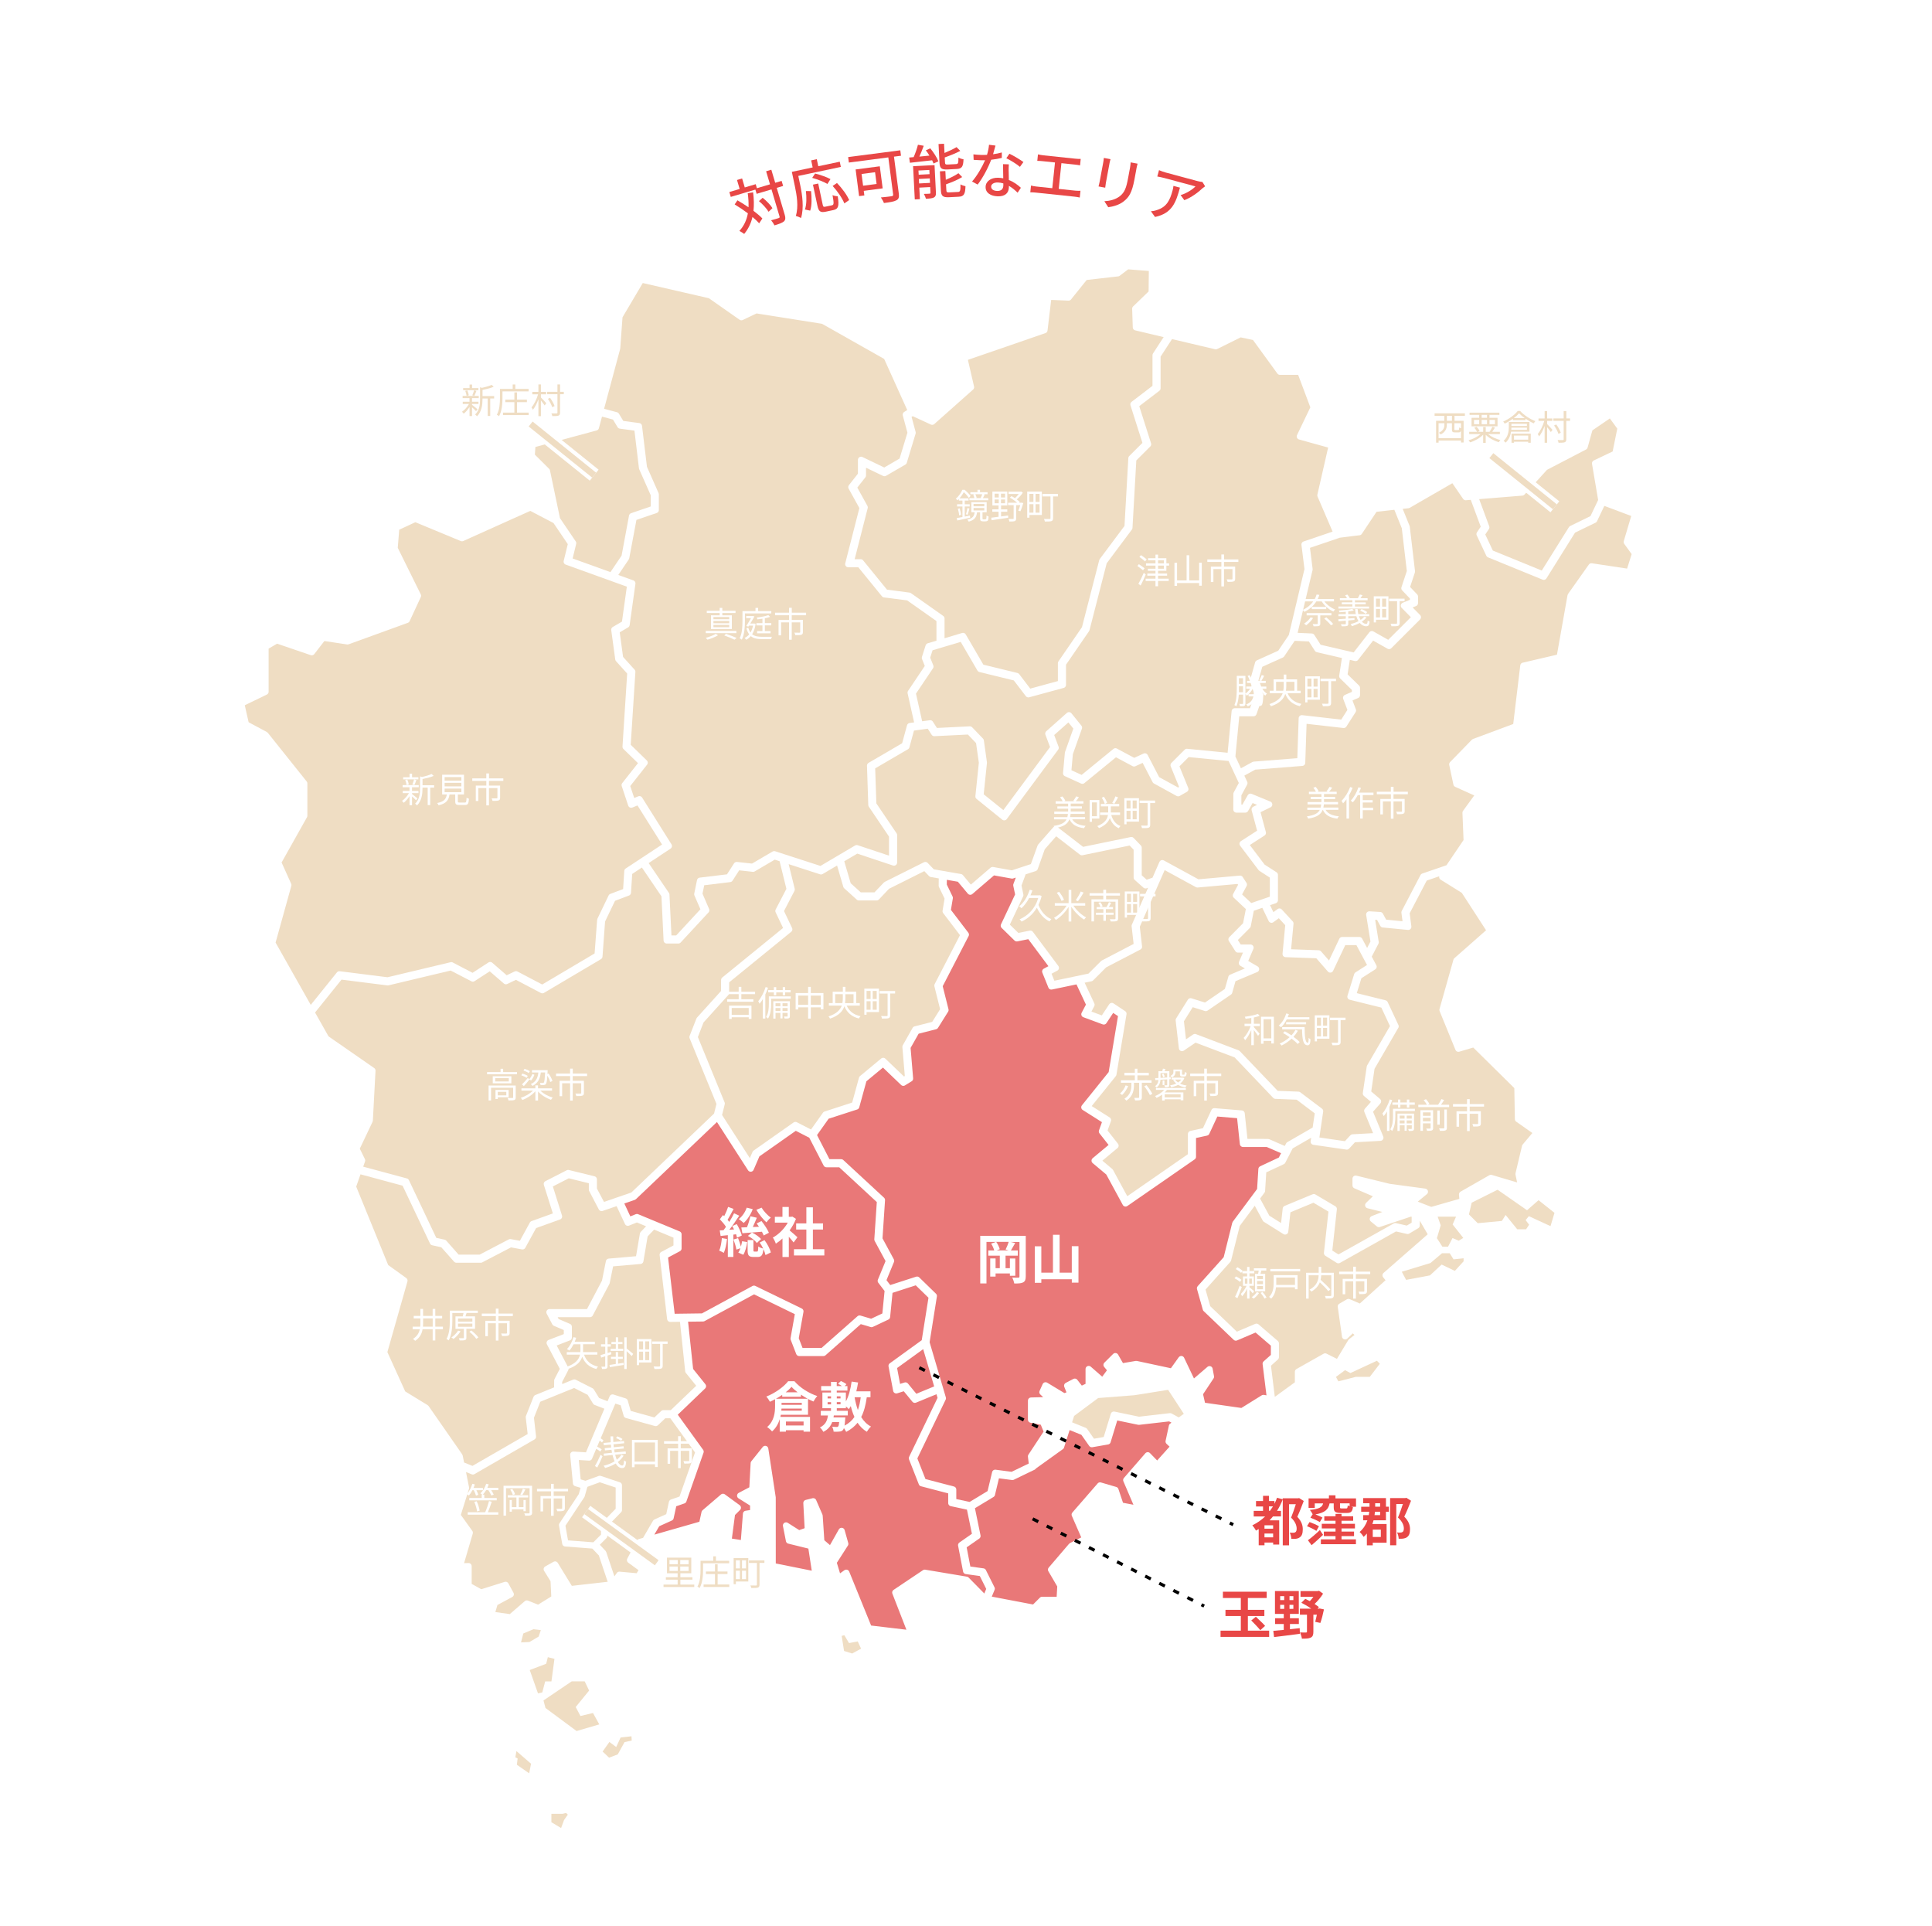 <?xml version="1.0" encoding="UTF-8"?><svg id="_レイヤー_2" xmlns="http://www.w3.org/2000/svg" xmlns:xlink="http://www.w3.org/1999/xlink" viewBox="0 0 685.51 683.44"><defs><style>.cls-1{fill:#e97878;}.cls-1,.cls-2,.cls-3{stroke-width:2.24px;}.cls-1,.cls-2,.cls-3,.cls-4{stroke-linejoin:round;}.cls-1,.cls-3,.cls-4{stroke:#fff;}.cls-5{stroke:#000;stroke-dasharray:2.24 3.36;stroke-miterlimit:10;stroke-width:1.12px;}.cls-5,.cls-2,.cls-4{fill:none;}.cls-2{stroke:#efddc3;}.cls-6,.cls-7{fill:#fff;}.cls-8,.cls-3{fill:#efddc3;}.cls-7{filter:url(#outer-glow-1);}.cls-9{fill:#e84746;}.cls-4{stroke-width:5px;}.cls-10{fill:url(#_名称未設定グラデーション_26);}</style><filter id="outer-glow-1" x="6.9" y="0" width="672" height="672" filterUnits="userSpaceOnUse"><feOffset dx="0" dy="0"/><feGaussianBlur result="blur" stdDeviation="9.27"/><feFlood flood-color="#b49a6d" flood-opacity="1"/><feComposite in2="blur" operator="in"/><feComposite in="SourceGraphic"/></filter><linearGradient id="_名称未設定グラデーション_26" x1="507.25" y1="-6280.51" x2="507.25" y2="-6638.07" gradientTransform="translate(-164.5 6967.82)" gradientUnits="userSpaceOnUse"><stop offset="0" stop-color="#fff"/><stop offset=".37" stop-color="#fff" stop-opacity=".99"/><stop offset=".51" stop-color="#fff" stop-opacity=".97"/><stop offset=".6" stop-color="#fff" stop-opacity=".92"/><stop offset=".68" stop-color="#fff" stop-opacity=".85"/><stop offset=".75" stop-color="#fff" stop-opacity=".77"/><stop offset=".8" stop-color="#fff" stop-opacity=".66"/><stop offset=".86" stop-color="#fff" stop-opacity=".53"/><stop offset=".91" stop-color="#fff" stop-opacity=".39"/><stop offset=".95" stop-color="#fff" stop-opacity=".22"/><stop offset=".99" stop-color="#fff" stop-opacity=".04"/><stop offset="1" stop-color="#fff" stop-opacity="0"/></linearGradient></defs><g id="_レイヤー_1-2"><circle class="cls-7" cx="342.75" cy="335.8" r="307.82"/><rect class="cls-10" x="0" y="322.3" width="685.51" height="361.14"/><path class="cls-9" d="M277.87,65.97l-2.27.68,2.85,9.6c.34,1.15.24,1.77-.3,2.3-.59.5-1.66.91-3.35,1.41-.24-.52-.77-1.33-1.2-1.81,1.22-.32,2.31-.64,2.64-.76.34-.1.45-.24.35-.59l-2.85-9.6-5.27,1.57-.45-1.51-8.73,2.6-.51-1.73,3.66-1.09-.94-3.18,1.81-.54.95,3.18,3.88-1.15.42,1.43,4.65-1.38-1.38-4.63,1.85-.55,1.38,4.63,2.27-.68.54,1.81ZM267.22,68.24c.29,2.39.35,4.56.13,6.55,1.27.96,2.38,1.9,3.15,2.72l-1.13,1.72c-.6-.68-1.42-1.46-2.38-2.25-.51,2.25-1.48,4.25-2.94,6.02-.35-.29-1.21-.84-1.7-1.07,1.62-1.77,2.58-3.85,3.01-6.24-1.52-1.15-3.17-2.26-4.69-3.16l.99-1.46c1.27.72,2.62,1.59,3.93,2.47.06-1.55-.03-3.21-.28-5l1.9-.3ZM272.71,75.13c-.65-1.08-2.09-2.69-3.42-3.78l1.31-1.18c1.34,1.05,2.82,2.56,3.48,3.68l-1.37,1.28Z"/><path class="cls-9" d="M283.96,65.79c.68,3.2,1.38,8.03.26,11.55-.41-.23-1.38-.63-1.85-.74,1.05-3.27.31-7.47-.31-10.41l-1.1-5.22,7.39-1.57-.53-2.5,1.99-.42.53,2.5,7.62-1.61.39,1.85-15.1,3.2.71,3.37ZM285.6,74.33c.63-1.79.61-4.31.35-6.55l1.83.02c.23,2.29.33,5.1-.31,6.93l-1.87-.4ZM293.59,65.26c-1.18-.72-3.57-1.65-5.41-2.16l1.03-1.53c1.79.44,4.17,1.26,5.46,1.98l-1.08,1.71ZM295.18,72.84c.74-.16.73-.69.22-3.61.46.23,1.33.38,1.85.42.54,3.45.24,4.5-1.56,4.88l-2.67.57c-1.93.41-2.55-.1-2.97-2.05l-1.6-7.54,1.87-.4,1.6,7.54c.15.72.32.81,1.02.66l2.24-.47ZM296.98,64.93c1.76,1.82,3.59,4.28,4.31,6.06l-1.7,1.18c-.67-1.75-2.42-4.32-4.15-6.2l1.54-1.04Z"/><path class="cls-9" d="M319.68,55.26l-2.48.32,1.72,13.16c.16,1.25-.07,1.94-.9,2.34-.85.47-2.3.68-4.39.95-.18-.55-.7-1.46-1.08-1.98,1.59-.12,3.32-.37,3.82-.43.46-.08.58-.22.53-.66l-1.71-13.12-14,1.83-.25-1.94,18.5-2.41.25,1.94ZM306.48,67.72l.21,1.62-1.87.24-1.23-9.46,8.58-1.12,1.02,7.83-6.71.88ZM305.7,61.72l.54,4.17,4.79-.62-.54-4.17-4.79.62Z"/><path class="cls-9" d="M330.09,52.64c1.14,1.39,2.37,3.28,2.86,4.58l-1.7.8c-.12-.33-.31-.72-.52-1.15-2.86.31-5.75.65-7.88.88l-.26-1.86c.48-.05,1-.09,1.59-.14.6-1.35,1.21-3.09,1.52-4.39l2.06.36c-.46,1.28-1.02,2.66-1.55,3.84l3.58-.35c-.41-.65-.84-1.3-1.29-1.87l1.6-.71ZM332.09,68.28c.05.92-.12,1.44-.71,1.78-.64.33-1.56.39-2.84.46-.13-.5-.44-1.24-.74-1.73.88,0,1.74-.05,2.03-.08.27-.01.33-.1.32-.35l-.1-1.99-3.86.2.21,4.09-1.82.09-.6-11.78,7.61-.39.49,9.71ZM325.89,60.5l.08,1.49,3.86-.2-.08-1.49-3.86.2ZM329.98,64.88l-.08-1.59-3.86.2.08,1.59,3.86-.2ZM336.23,60.12c-2.2.11-2.77-.41-2.88-2.4l-.34-6.62,1.95-.1.17,3.27c1.59-.65,3.19-1.42,4.27-2.07l1.33,1.34c-1.58.82-3.64,1.66-5.52,2.32l.09,1.74c.04.69.19.81,1.07.77l2.85-.15c.75-.04.86-.38.85-2.33.44.29,1.25.55,1.8.62-.08,2.63-.61,3.35-2.39,3.44l-3.25.17ZM339.88,68.11c.82-.04.94-.45.91-2.69.46.27,1.25.55,1.78.64-.08,2.86-.59,3.65-2.44,3.74l-3.38.17c-2.2.11-2.8-.43-2.9-2.38l-.35-6.81,1.93-.1.16,3.1c1.69-.7,3.39-1.54,4.48-2.33l1.33,1.36c-1.55,1-3.75,1.87-5.73,2.58l.11,2.08c.04.71.21.83,1.13.78l2.96-.15Z"/><path class="cls-9" d="M352.35,54.72c1.08-.14,2.13-.34,3.11-.63v1.93c-1.05.27-2.36.5-3.77.66-1.11,2.93-3.03,6.54-4.8,8.8l-1.99-1.08c1.78-2.01,3.61-5.2,4.62-7.55-.53,0-1.03.01-1.53,0-.8-.02-1.68-.07-2.52-.13l-.09-1.96c.82.11,1.82.17,2.66.2.69.02,1.43.02,2.17-.03.35-1.17.63-2.46.71-3.57l2.3.29c-.19.73-.51,1.9-.86,3.07ZM357.9,60.75c0,.69.03,1.91.06,3.11,1.79.7,3.23,1.79,4.27,2.76l-1.16,1.75c-.8-.78-1.85-1.71-3.09-2.44,0,.21-.01.42-.02.59-.05,1.79-1.16,3.21-3.93,3.13-2.44-.07-4.38-1.17-4.32-3.35.05-1.97,1.88-3.31,4.48-3.24.63.02,1.22.1,1.78.2-.02-1.66-.07-3.64-.08-5.02l2.06.06c-.07.88-.06,1.62-.07,2.46ZM353.83,67.74c1.6.04,2.14-.83,2.17-1.96,0-.19.01-.44,0-.71-.6-.18-1.25-.31-1.95-.33-1.39-.04-2.35.57-2.37,1.43-.02.9.71,1.53,2.14,1.57ZM357.06,56.13l1.11-1.59c1.49.71,3.93,2.17,4.96,2.95l-1.24,1.71c-1.13-1-3.42-2.38-4.83-3.07Z"/><path class="cls-9" d="M370.14,55.1l11.43,1.2c.65.07,1.32.1,1.89.07l-.24,2.3c-.58-.12-1.27-.22-1.87-.28l-4.74-.5-.96,9.13,5.89.62c.67.07,1.28.05,1.83.04l-.25,2.4c-.56-.14-1.37-.25-1.81-.3l-13.79-1.45c-.61-.06-1.28-.11-1.95-.1l.25-2.4c.62.17,1.32.29,1.93.35l5.62.59.96-9.13-4.41-.46c-.46-.05-1.32-.12-1.87-.11l.24-2.3c.53.14,1.37.27,1.85.32Z"/><path class="cls-9" d="M393.67,57.98l-1.29,6.92c-.1.54-.19,1.27-.23,1.69l-2.37-.44c.09-.35.28-1.06.39-1.66l1.29-6.92c.07-.37.18-1.1.2-1.54l2.37.44c-.12.43-.26.93-.37,1.51ZM403.21,59.97l-.68,3.67c-.88,4.73-1.95,6.34-3.8,7.79-1.63,1.32-3.9,1.88-5.5,2.09l-1.38-2.12c2.05-.13,3.91-.6,5.45-1.76,1.75-1.38,2.32-2.94,2.99-6.56l.66-3.55c.14-.74.19-1.37.23-1.92l2.46.46c-.14.53-.3,1.14-.44,1.88Z"/><path class="cls-9" d="M409.83,76.98l-1.46-2.02c.64-.04,1.44-.18,2.21-.47,3.4-1.08,4.56-3.51,5.46-6.88.15-.55.26-1.04.32-1.66l2.31.62c-1.43,5.29-2.78,9.1-8.85,10.41ZM426.7,66.76c-1.27,1.25-3.89,3.3-6.48,4.26l-1.32-1.81c2.06-.55,4.37-2.09,5.27-3.08l-11.11-2.99c-.81-.22-1.54-.35-2.43-.52l.61-2.25c.72.3,1.53.61,2.34.83l11.34,3.05c.45.12,1.38.3,1.72.31l.96,1.54c-.24.17-.67.47-.9.67Z"/><polygon class="cls-3" points="188.42 509.38 187.66 502.77 190.35 495.98 197.71 492.98 197.75 489.79 199.89 485.65 195.05 476.44 201.16 474.09 201.16 471.14 196.96 469.34 194.97 465.56 208.95 465.56 214.66 454.73 216.08 447.65 226.64 446.73 228.15 437.84 231.18 434.66 225.99 432.5 222.77 433.79 219.37 426.53 213.46 428.56 210.05 422.05 210.05 418.92 201.67 416.86 194.81 420.37 198.34 431.59 189.44 434.8 185.4 442.17 181.14 441.38 170.59 446.88 161.95 446.88 157.17 441.49 153.59 440.71 143.63 419.71 127.2 415.28 125.19 421.02 136.82 449.53 143.49 454.34 136.26 479.79 142.9 494.43 151.16 499.49 163.07 516.61 163.69 519.69 167.73 521.32 188.42 509.38"/><polygon class="cls-8" points="195.66 596.54 196.73 588.54 194.38 587.94 193.8 590.28 187.96 592.5 190.89 600.79 192.41 600.45 193.44 596.54 195.66 596.54"/><polygon class="cls-8" points="183.67 623.88 183.39 626.11 187.76 629.14 188.42 625.75 183.24 621.26 182.85 623.47 183.67 623.88"/><polygon class="cls-3" points="137.55 347.85 160.14 342.47 160.24 342.53 167.74 346.43 173.92 342.41 179.61 347.34 183.09 345.67 192.42 350.57 212.05 338.94 212.99 326.43 216.95 318.19 222.17 316.22 222.62 309.07 222.76 308.98 236.44 299.96 226.64 284.36 223.96 285.46 221.66 278.53 227.87 270.65 221.99 264.93 223.68 238.56 219.41 233.83 217.99 223.41 221.72 221.23 223.65 207.39 201.1 199.26 202.67 192.83 197.22 184.79 197.28 184.76 188.18 180.01 163.93 190.92 163.84 190.89 147.35 184.05 140.59 187.19 139.99 194.57 148.29 211.36 144.32 219.92 144.23 219.95 123.34 227.53 123.28 227.53 114.62 226.22 110.62 231.38 98.2 227.14 94.19 229.48 94.19 245.41 85.56 249.6 87.24 256.99 94.14 260.68 107.94 277.95 107.94 289.41 107.91 289.46 98.66 305.94 102.29 314 96.58 334.56 110.1 358.51 120.42 345.69 137.55 347.85"/><polygon class="cls-3" points="144.14 419.3 154.03 440.16 157.51 440.91 162.23 446.25 170.44 446.25 181.04 440.72 185.06 441.46 188.99 434.28 197.56 431.2 194.04 420.05 201.59 416.19 210.68 418.42 210.68 421.97 213.77 427.79 224.6 424.07 254.37 395.67 255.39 391.57 245.73 367.95 248.14 361.78 256.94 352.04 256.98 347.68 279.24 329.54 276.22 323.19 280.22 315.49 277.55 304.67 274.77 303.77 267.22 308.2 261.71 307.59 258.98 311.84 248.94 313.06 248.09 317.18 250.58 322.95 240.69 333.63 236.57 333.63 235.8 317.63 228.06 306.24 223.24 309.43 222.77 316.68 217.41 318.7 213.59 326.65 212.66 339.32 212.52 339.41 192.44 351.3 183.08 346.38 179.51 348.09 173.86 343.21 167.78 347.16 160.05 343.15 137.58 348.5 137.53 348.49 120.69 346.37 110.44 359.11 115.72 368.46 132.12 379.84 131.18 397.52 126.42 407.54 128.46 411.71 128.43 411.8 127.41 414.68 144.07 419.17 144.14 419.3"/><polygon class="cls-8" points="514.4 444.64 511.65 444.64 507.54 448.11 497.38 451.2 498.91 454.08 507.37 452.49 511.52 448.65 516.21 450.89 519.31 447.5 519.31 446.41 515.74 446.8 514.4 444.64"/><polygon class="cls-8" points="220.21 616.43 218.64 619.82 216.23 618.02 213.82 621.42 216.11 623.59 219.19 622.44 221.59 618.09 224.15 617.53 224.05 616.01 220.21 616.43"/><polygon class="cls-3" points="323.8 153.54 320.67 163.87 313.83 167.84 313.67 167.77 306.16 164.16 306.16 168.67 302.85 172.88 306.79 180.01 306.76 180.13 301.81 199.51 305.38 199.51 314.13 210.25 322.58 211.36 334.02 219.43 334.02 227.95 341.7 225.65 348.19 236.79 360.74 239.85 365.12 245.59 376.48 242.49 376.48 235.28 376.54 235.2 384.94 222.98 391.11 199.02 400.09 186.99 401.47 162.59 406.63 157.44 402.18 143.46 410.05 137.44 410.05 126.01 414.69 118.87 403.05 116.12 402.83 109.51 402.9 109.45 408.66 103.89 408.76 95.1 399.96 94.41 396.61 96.95 396.54 96.95 384.99 98.27 379.15 105.54 371.99 105.24 370.57 117.13 370.44 117.17 342.11 126.94 344.52 137.38 330.76 149.61 323.77 146.38 322.15 147.4 323.8 153.54"/><polygon class="cls-8" points="199.62 643.52 195.64 643.52 195.64 646.49 199.09 648.56 200.13 645.73 201.47 643.81 200.87 643.21 199.62 643.52"/><polygon class="cls-8" points="210.4 607.74 205.96 608.82 204.27 605.62 209.03 599.79 207.46 596.52 202.85 596.52 192.84 603.29 193.55 605.97 204.58 614.14 212.64 611.79 210.4 607.74"/><polygon class="cls-3" points="220.47 150.38 226.69 151.21 228.46 165.92 232.65 175.4 232.65 180.94 224.84 183.61 222.17 197.85 217.65 204.55 224.35 206.97 222.3 221.63 218.68 223.74 220.01 233.55 224.33 238.33 222.64 264.68 228.72 270.6 222.37 278.66 224.35 284.61 226.89 283.56 227.03 283.79 237.31 300.15 228.59 305.9 236.42 317.42 237.18 332.99 240.42 332.99 249.84 322.82 247.43 317.25 248.41 312.48 258.61 311.25 261.39 306.92 267.08 307.54 274.69 303.08 291.25 308.44 303.97 300.93 316.56 305.13 316.56 296.47 309.21 285.59 309.2 285.5 308.74 271.63 308.9 271.53 321.05 264.44 322.91 257.62 325.7 257.24 323.13 245.74 329.39 236.41 328.19 233.4 329.5 229.3 333.39 228.14 333.39 219.76 322.28 211.93 313.8 210.85 305.08 200.14 300.99 200.14 306.12 180.1 302.09 172.82 305.53 168.45 305.53 163.15 313.8 167.13 320.13 163.44 323.14 153.53 321.41 147.11 323.33 145.91 314.58 126.54 292.03 113.8 268.28 110.04 263.06 112.52 251.98 104.76 227.52 99.14 219.78 112.23 218.96 123.52 212.97 145.83 218.64 147.34 220.47 150.38"/><polygon class="cls-3" points="410.68 137.76 410.56 137.85 402.92 143.69 407.35 157.61 402.09 162.87 400.71 187.22 391.65 199.35 385.49 223.3 377.12 235.48 377.12 242.98 364.88 246.31 360.37 240.41 347.78 237.34 341.4 226.4 330 229.81 328.86 233.37 330.11 236.49 323.81 245.86 326.33 257.15 330.06 256.64 331.84 259.42 344.13 258.81 347.98 262.82 349.07 270.58 347.86 282.29 356.21 289.02 373.84 265.21 371.98 260.27 379.29 253.77 382.83 258.15 379.57 267.32 378.98 273.96 383.96 276.23 395.77 266.57 402.41 270.12 406.22 268.37 410.45 276.53 418.02 280.68 419.77 279.68 416.43 271.47 421.13 266.77 421.28 266.79 436.59 268.29 438.12 252.38 444.31 252.38 446.35 246.56 444.67 241.52 446.42 235.3 454.29 231.75 458.34 225.75 463.99 201.95 462.89 193.17 474.34 189.28 468.52 175.73 468.54 175.66 472.58 157.99 461.22 154.84 466.15 144.57 461.38 131.87 454.15 131.87 454.08 131.78 445.23 119.61 440.07 118.52 431.39 122.82 431.31 122.8 415.35 119.03 410.68 126.2 410.68 137.76"/><polygon class="cls-8" points="301.25 582.94 299.58 580.15 298.64 580.39 299.49 585.74 302.37 586.64 305.53 584.92 304.34 582.35 301.25 582.94"/><polygon class="cls-8" points="479.15 487.14 477.24 486.12 474.02 488.51 474.88 490.08 481.1 488.48 486.03 488.48 489.59 483.84 488.55 482.77 479.15 487.14"/><polygon class="cls-3" points="203.35 192.71 201.85 198.85 217.04 204.33 221.61 197.55 224.29 183.13 232.01 180.49 232.01 175.47 227.83 166.04 226.12 151.78 220.08 150.97 218.23 147.89 212.81 146.44 211.41 151.64 211.29 151.67 188.91 157.7 188.63 161.73 194.05 167.12 194.06 167.18 197.68 184.48 197.75 184.44 203.35 192.71"/><polygon class="cls-8" points="191.9 578.34 189.26 578.03 185.67 579.54 184.87 582.7 187.87 582.56 191.12 580.64 191.9 578.34"/><polygon class="cls-8" points="201.13 546.96 210.7 547.69 213.72 544.67 213.72 540.84 213.81 540.75 218.93 535.48 218.93 527.41 212.82 525.37 208.02 527.12 206.95 530.88 200.12 541.2 201.13 546.96"/><polygon class="cls-3" points="304.99 317.72 310.76 317.72 314.44 313.87 328.34 306.92 330.78 309.46 340.8 311.2 344.35 315.44 352.19 308.7 359.1 309.94 366.64 307.46 369.21 300.35 374.51 294.31 384.03 301.65 401.43 298.07 403.99 300.74 403.99 311.05 406.61 313.38 409.76 312.29 412.41 306.25 424.99 313.11 440 311.77 441.33 313.83 439.32 317.56 443.7 321.66 451.68 318.93 451.68 310.75 447.45 308.01 440.91 299.36 447.34 295.21 445.19 287.21 448.77 285.47 443.96 283.49 441.86 287.19 438.71 287.19 438.74 281.66 440.81 277.82 436.67 268.93 421.36 267.43 417.17 271.62 420.57 279.96 418.03 281.41 409.97 276.99 405.93 269.2 402.38 270.83 395.84 267.33 384.05 276.97 378.3 274.35 378.95 267.15 382.11 258.27 379.22 254.69 372.73 260.45 374.55 265.31 374.45 265.45 356.32 289.93 347.2 282.57 348.44 270.59 347.38 263.11 343.88 259.46 331.5 260.07 329.75 257.33 323.41 258.19 321.59 264.86 309.39 271.98 309.84 285.39 317.2 296.28 317.2 306.01 304.04 301.63 298.24 305.05 300.86 313.98 304.99 317.72"/><polygon class="cls-1" points="348.39 558.12 342.82 557.35 341.05 548.19 346.1 544.66 344.04 534.65 337.56 533.26 337.56 528.96 327.06 526.22 323.58 517.36 333.86 496.04 333 493.14 324.6 496.6 321.06 492.3 318.01 493.26 316.37 484.59 328.08 476.12 330.64 460.01 325.22 454.74 315.64 457.84 314.72 467.16 309.24 469.74 305.15 468.53 292.17 479.99 283.56 479.99 281.61 474.95 283.27 465.6 267.54 457.96 249.45 467.73 242.9 467.81 244.85 486.13 249.41 491.8 249.2 492.01 239.01 501.78 248.57 515.02 242.49 532.33 238.99 533.55 237.92 538.44 233.12 540.61 229.8 546.31 249.1 540.79 250.01 536.66 250.07 536.61 256.53 531.08 261.79 534.92 259.72 536.99 258.43 546.81 263.9 547.66 264.72 537.1 267.26 536.7 267.26 533.53 262.64 530.64 266.96 528.37 267.46 519.13 271.5 514.08 274.13 531.33 274.14 555.61 289.38 558.67 287.82 548.51 279.96 546.57 278.91 541.22 283.44 544.1 286.66 542.96 286.15 533.24 288.55 532.64 290.79 537.79 291.4 547 294.8 549.92 298.61 543.16 299.9 547.75 295.71 554.29 297.44 560.02 300.27 558 300.38 558.26 308.3 577.75 323.33 579.53 317.68 565 328.12 558 328.2 558.02 342.89 560.48 342.94 560.53 349.43 567.13 349.71 567.18 351.16 563.67 348.39 558.12"/><polygon class="cls-3" points="387.67 511.66 392.49 510.81 395.21 501.91 404.1 503.76 415.18 502.48 418.34 504.2 421.56 501.89 415.01 491.87 402.38 493.89 389.24 494.91 380.16 501.67 379.01 505.27 384.82 507.61 387.67 511.66"/><polygon class="cls-1" points="226 431.82 240.72 437.92 240.72 442.92 235.84 445.52 238.39 467.24 249.36 467.09 267.52 457.24 283.98 465.24 282.26 474.89 283.99 479.35 291.93 479.35 305 467.82 309.19 469.06 314.13 466.74 315.02 457.69 312.53 454.43 315.45 447.35 311.34 439.74 312.26 426.01 298.21 413.01 293.24 413.01 287.98 402.82 282.27 399.89 268.55 409.53 266.36 414.59 254.6 396.33 224.87 424.64 219.98 426.33 223.09 432.98 226 431.82"/><polygon class="cls-3" points="499.02 323.81 499.67 328.81 490.73 327.94 489.3 325.29 486.6 325.12 488.09 334.33 485.45 339.4 487.36 342.97 482.1 346.34 479.99 353.16 491.35 355.98 495.17 364.13 495.08 364.27 486.63 378.83 485.34 387.69 488.93 390.75 485.88 394.21 489.76 403.64 480.24 404.17 477.87 406.75 466.15 405.05 466.66 401.54 457.81 406.64 455.04 412.02 448.22 415.2 447.76 422.47 445.78 425.14 449.53 432.09 455.47 435.81 456.24 428.87 466.17 424.75 473.23 428.93 471.54 444.26 474.89 446.35 495.07 435.04 499.35 436.01 502 434.43 502 430.54 500.36 430.54 489.25 434.25 487.12 432.5 492.82 430.26 491.14 428.99 485.48 427.58 489.1 424.06 481 420.56 481 418.19 492.92 421.11 505.56 422.81 500.86 426.67 507.8 429.37 518.99 426.17 518.79 423.76 529.01 417.92 529.1 417.95 539.78 421.11 538.82 416.52 541.13 406.78 545.36 401.76 538.62 397.03 538.62 396.92 538.42 385.56 523.05 370.39 517.46 372.05 511.84 358.3 516.78 340.8 516.83 340.75 528.75 330.25 519.48 315.95 511.76 311.15 513.37 308.78 505.45 311.5 499.02 323.81"/><polygon class="cls-3" points="244.23 486.39 242.27 467.82 237.82 467.88 235.16 445.16 240.08 442.54 240.08 438.35 231.81 434.92 228.75 438.13 227.19 447.32 216.61 448.24 215.24 454.99 209.33 466.19 196.02 466.19 197.41 468.85 201.79 470.72 201.79 474.52 195.94 476.77 200.61 485.64 198.35 490.02 198.35 492.72 203.79 490.51 209.74 493.53 211.8 496.88 216.18 498.58 217.34 495.83 221.66 497.2 222.88 501.48 232.5 504.14 235.37 501.42 238.46 501.42 248.55 491.75 244.23 486.39"/><polygon class="cls-1" points="359.23 523.98 353.59 523.24 351.94 530.14 351.83 530.21 344.67 534.54 346.81 544.95 341.75 548.47 343.35 556.78 348.81 557.54 351.86 563.64 350.34 567.3 366.92 570.46 369.76 567.62 375.98 567.62 376.27 562.58 372.95 556.89 380.18 548.44 385.1 545.98 381.34 537.36 390.32 527.03 395.77 528.63 397.61 534.14 404.02 535.36 399.63 525.1 407.24 516.33 410.61 519.8 416.54 513.19 414.67 511.42 415.84 506 417.76 504.61 415.05 503.14 404.07 504.4 404.02 504.39 395.65 502.65 392.99 511.37 387.39 512.35 384.41 508.13 378.82 505.88 376.48 513.22 366.58 520.33 366.62 520.41 359.23 523.98"/><polygon class="cls-3" points="499.46 436.69 495.16 435.71 474.88 447.09 470.87 444.58 472.55 429.26 466.12 425.46 456.83 429.32 455.99 436.89 449.05 432.54 445.36 425.7 438.86 434.44 435.73 446.93 426.5 457.22 428.42 464.02 438.63 473.78 445.82 470.72 452.67 476.61 452.67 481.5 449.78 484.09 451.32 496.57 452.56 496.8 460.56 491 460.56 486.69 470.18 481.26 474.8 483.57 479.35 476.02 482.31 473.72 479.99 471.5 477.28 474.1 475.77 463.51 478.45 461.95 482.71 463.78 493.17 454.31 491.64 452.47 491.8 452.32 508.01 438.14 503.57 430.54 502.64 430.54 502.64 434.79 499.46 436.69"/><polygon class="cls-1" points="452.04 481.21 452.04 476.9 445.71 471.46 438.5 474.53 427.86 464.36 425.8 457.06 435.21 446.57 438.31 434.12 447.14 422.24 447.61 414.79 454.58 411.53 456.09 408.58 449.69 405.81 441.04 405.81 439.96 395.67 431.25 394.95 428.06 401.8 423.25 402.84 423.25 410.41 423.11 410.51 399.37 426.95 393.41 415.97 388.41 411.78 394.9 406.37 391 401.41 392.35 397.66 384.76 392.85 394.43 380.84 397.91 359.97 394.67 357.81 391.64 362.38 384.78 359.84 386.56 356.44 382.59 347.97 373.03 349.97 370.88 344.66 373.67 343.16 365.33 331.97 360.76 332.89 356.19 328.42 361.35 317.48 360.63 314.02 362.28 309.57 359.15 310.6 352.37 309.38 344.27 316.34 340.46 311.79 334.86 310.82 334.82 314.08 336.98 318.55 336.22 323.11 342.69 331.59 333.3 349.75 335.46 358.34 331.87 364.08 325.21 365.77 321.95 371.54 322.88 382.67 320.51 384.13 313.34 377.26 306.43 382.99 303.8 392.56 293.32 395.95 288.59 402.61 293.62 412.38 298.46 412.38 312.91 425.75 311.99 439.6 316.16 447.31 313.26 454.34 315.46 457.23 325.39 454.02 331.32 459.79 328.7 476.28 334.53 496.09 324.27 517.38 327.54 525.69 338.19 528.47 338.19 532.75 344.25 534.05 351.39 529.73 353.11 522.54 359.12 523.33 366.23 519.9 365.84 516.7 371.54 508.05 370.1 504.49 365.85 503.66 365.85 496.92 372.88 496.73 369.89 493.92 370.98 491.51 377.54 495.47 379.88 494.66 378.67 491.62 381.36 490.22 383.51 492.98 386.29 491.69 386.29 485.72 391.27 490.07 394.19 486.12 392.64 484.25 395.75 481.15 397.86 484.84 403.17 483.94 403.21 483.95 415.94 486.68 419.14 482.2 423.26 490.86 429.16 485.79 429.65 488.44 425.67 494.43 426.64 498.68 440.71 500.69 448.28 495.99 448.36 496 450.67 496.44 449.11 483.83 452.04 481.21"/><polygon class="cls-3" points="525.72 189.53 528.86 196.2 547.5 203.82 557.63 187.62 557.71 187.58 565.17 183.95 568.19 177.62 568.23 177.64 565.98 164.38 573.18 160.95 575.04 151.81 571.47 146.91 564.04 152 562.23 158.49 562.14 158.54 548.21 165.79 540.09 174.72 540 174.73 523.27 176.09 527.35 187.09 525.72 189.53"/><polygon class="cls-3" points="437.79 333.35 439.61 336.21 443.69 336.21 441.47 341.4 445.66 343.83 437.45 347.28 436.13 351.95 436.04 352.01 427.84 357.62 422.71 356.01 418.92 362.07 419.91 370.71 423.96 367.95 439.1 373.7 452.86 388.12 460.69 388.42 468.38 394.22 466.87 404.51 477.63 406.07 479.95 403.55 488.83 403.06 485.14 394.09 488.02 390.81 484.66 387.95 486.05 378.56 494.45 364.1 490.91 356.52 479.18 353.61 481.56 345.93 486.52 342.75 481.95 334.19 476.62 334.19 472 343.95 467.58 338.88 456.18 338.47 457.19 327.85 453.9 324.28 451.16 326.28 448.47 320.7 443.9 322.26 442.69 328.41 437.79 333.35"/><polygon class="cls-3" points="463.58 193.6 464.63 201.99 464.62 202.04 459.02 225.58 465.41 225.87 467.88 229.73 480.74 232.72 486.76 225 492.76 228.39 502.18 218.98 498.14 214.88 501.39 213.56 501.39 211.9 498.33 208.69 500.31 202.7 498.48 187.13 495.46 179.66 487.78 180.52 482.27 188.79 482.17 188.8 474.75 189.72 474.78 189.8 463.58 193.6"/><polygon class="cls-1" points="318.5 492.44 321.28 491.56 324.79 495.84 332.82 492.53 328.19 476.82 317.07 484.87 318.5 492.44"/><polygon class="cls-3" points="210.68 548.33 200.59 547.55 199.45 541.06 199.52 540.95 206.39 530.57 207.37 527.09 204.4 526.2 203.42 516.11 208.63 516.43 215.93 499.16 211.38 497.4 209.3 494.01 203.76 491.21 190.84 496.46 188.31 502.85 189.09 509.73 167.78 522.03 163.84 520.44 165.33 527.91 162.28 537.66 166.67 543.79 163.15 555.76 166.24 555.66 166.24 562.6 170.64 565.05 179.4 562.3 181.21 565.62 175.56 568.66 174.32 572.87 181.24 573.84 186.93 568.92 191.03 570.56 196.75 567.01 196.45 560.66 194.01 556.73 196.96 555.08 202.31 563.83 217.12 562.15 213.46 551.25 210.68 548.33"/><polygon class="cls-8" points="531.37 422.1 522.18 426.69 521.21 430.86 524.32 433.97 532.89 433.17 534.22 431.06 538.34 436.13 541.48 436.13 542.56 434.52 541.32 432.87 542.46 431.48 542.62 431.55 550.15 435.02 551.56 430.3 545.9 425.81 541.82 429.38 531.37 422.1"/><polygon class="cls-3" points="444.92 271.33 461.4 270.03 461.91 254.84 476.46 256.5 479.33 252 477.65 247.57 480.8 246.2 480.8 244.3 476.28 239.88 477.4 232.6 467.48 230.29 465.05 226.49 458.8 226.2 454.72 232.26 446.95 235.76 445.33 241.5 447.02 246.57 444.77 253.01 438.7 253.01 437.2 268.58 439.79 274.13 444.92 271.33"/><polygon class="cls-3" points="460.47 389.05 452.57 388.74 438.69 374.19 424.05 368.66 419.4 371.82 418.26 361.92 422.43 355.26 427.73 356.92 435.58 351.55 436.92 346.82 444.24 343.74 440.66 341.67 442.73 336.85 439.26 336.85 436.98 333.27 442.1 328.1 443.27 322.13 438.53 317.69 440.6 313.86 439.68 312.44 424.86 313.76 412.71 307.14 403.28 328.61 404.11 335.89 391.81 342.3 387.07 347.04 386.98 347.06 383.23 347.84 387.27 356.46 385.68 359.5 391.39 361.61 394.49 356.93 398.6 359.67 395.03 381.11 394.98 381.17 385.7 392.69 393.12 397.39 391.72 401.3 395.79 406.46 389.4 411.78 393.94 415.61 399.59 426.03 422.61 410.08 422.61 402.33 427.61 401.24 430.86 394.28 440.54 395.08 441.61 405.18 449.88 405.2 456.38 408.02 457.33 406.18 457.41 406.14 466.78 400.74 467.7 394.5 460.47 389.05"/><polygon class="cls-3" points="362.01 317.56 356.96 328.28 360.96 332.2 365.59 331.27 374.62 343.38 371.69 344.95 373.42 349.24 386.76 346.45 391.47 341.76 403.43 335.53 402.63 328.51 409.41 313.08 406.46 314.1 403.35 311.33 403.35 301 401.21 298.76 383.87 302.33 374.6 295.17 369.72 300.73 367.14 307.97 363.05 309.31 361.29 314.08 362.01 317.56"/><polygon class="cls-3" points="500.96 202.77 499.05 208.53 502.02 211.65 502.02 213.98 499.26 215.11 503.07 218.98 492.87 229.18 486.92 225.83 480.99 233.43 478.02 232.74 476.96 239.66 481.44 244.03 481.44 246.62 478.46 247.91 480.04 252.07 476.78 257.17 476.59 257.15 462.52 255.55 462.01 270.62 445.04 271.96 440.06 274.7 441.52 277.84 439.34 281.89 439.34 286.56 441.5 286.56 443.69 282.69 450.32 285.42 445.94 287.55 448.07 295.49 441.83 299.52 447.93 307.58 452.32 310.4 452.32 319.39 449.08 320.49 451.4 325.32 453.98 323.43 457.85 327.63 456.88 337.86 467.88 338.26 471.84 342.8 476.22 333.55 482.33 333.55 485.09 338.72 487.43 334.23 485.85 324.44 489.69 324.68 491.13 327.34 498.94 328.1 498.36 323.7 498.41 323.61 505.01 310.98 513.91 307.93 513.92 307.96 520.43 298.35 520.02 288.34 520.07 288.27 524.81 281.75 516.79 278.14 515.31 271.17 523.05 263.22 537.95 257.68 540.53 236.2 540.68 236.17 553.41 233.2 557.29 211.36 564.66 200.95 578.11 202.98 580.18 196.39 577.22 192.3 577.25 192.2 580.16 182.38 568.68 178.07 565.65 184.43 558.07 188.11 547.76 204.61 547.51 204.51 528.39 196.7 524.99 189.48 526.64 187.01 522.61 176.15 520.06 176.36 515.66 169.95 499.64 179.2 496.11 179.59 499.11 187.01 500.96 202.77"/><polygon class="cls-8" points="516.63 431.66 510.11 431.66 511.19 434.73 511.17 434.8 509.84 439.29 511.79 442.31 513.79 442.31 515.38 439.24 517.59 440.18 519.2 439.2 515.42 434.42 516.63 431.66"/><polygon class="cls-3" points="276.93 323.2 280.03 329.72 257.61 347.98 257.58 352.28 248.65 362.16 246.41 367.94 256.06 391.52 255 395.78 266.25 413.25 268.04 409.12 282.22 399.15 288.12 402.17 292.92 395.41 293.02 395.38 303.28 392.06 305.87 382.63 305.95 382.57 313.37 376.41 320.6 383.33 322.22 382.34 321.3 371.4 324.79 365.22 331.47 363.53 334.77 358.24 332.63 349.67 332.68 349.56 341.94 331.66 335.55 323.28 336.32 318.64 334.18 314.22 334.22 310.71 330.46 310.05 328.2 307.69 314.77 314.41 311.04 318.35 304.75 318.35 300.3 314.33 297.68 305.38 291.32 309.13 291.19 309.09 278.26 304.9 280.89 315.57 276.93 323.2"/><polygon class="cls-3" points="232.67 540.11 232.76 540.07 237.37 537.99 238.44 533.07 241.99 531.83 247.86 515.12 238.42 502.06 235.62 502.06 232.67 504.85 222.37 502 221.14 497.7 217.7 496.61 209.04 517.09 204.13 516.79 204.99 525.71 207.75 526.54 212.81 524.7 219.57 526.95 219.57 535.74 219.48 535.83 214.36 541.1 214.36 544.94 211.27 548.03 214.04 550.99 217.65 561.74 219.76 558.72 226.49 559.33 228.05 556.77 223.56 553.5 226.97 547.12 227.06 547.09 228.93 546.56 228.92 546.55 232.67 540.11"/><path class="cls-6" d="M363.95,452.89c0,1.12-.23,1.7-.93,2.08-.67.36-1.66.4-3.14.4-.1-.59-.42-1.54-.72-2.11.88.06,1.85.06,2.15.04.3,0,.42-.1.42-.42v-12.26h-3.2l1.68.4c-.53.93-1.09,1.92-1.52,2.63h2.46v1.85h-4.36v4.44h1.54v-3.45h1.92v6.13h-1.92v-.82h-5.08v1.12h-1.9v-6.44h1.9v3.45h1.5v-4.44h-4.09v-1.85h2.11c-.19-.72-.61-1.71-1.09-2.42l1.73-.61h-3.39v14.74h-2.21v-16.89h16.15v14.43ZM356.81,443.31c.38-.74.84-1.85,1.1-2.71h-4.44c.57.78,1.07,1.87,1.26,2.61l-1.12.42h4.3l-1.1-.32Z"/><path class="cls-6" d="M382.66,442.13v12.93h-2.36v-1.2h-10.82v1.26h-2.32v-12.95h2.32v9.35h4.13v-13.44h2.36v13.44h4.32v-9.39h2.36Z"/><path class="cls-6" d="M147.61,283.93c-.26-.31-.89-.91-1.41-1.38v3.13h-.89v-3.23c-.6.95-1.37,1.82-2.06,2.37-.15-.21-.42-.51-.62-.67.89-.58,1.86-1.69,2.48-2.77h-2.21v-.78h2.4v-1.29h-2.44v-.78h5.72v.78h-2.39v1.29h2.29v.78h-2.29v.3c.47.35,1.66,1.32,1.95,1.58l-.54.68ZM148.45,276.51h-5.4v-.76h2.27v-1.25h.89v1.25h2.24v.76ZM144.27,278.52c-.05-.48-.25-1.22-.48-1.78l.72-.18c.26.55.47,1.28.53,1.75l-.76.21ZM146.29,278.32c.22-.49.51-1.26.62-1.79l.84.2c-.23.62-.48,1.31-.71,1.75l-.74-.16ZM154.03,279.44h-1.38v6.19h-.9v-6.19h-1.84v.31c0,1.84-.23,4.3-1.96,6.02-.11-.2-.44-.52-.65-.64,1.57-1.53,1.74-3.66,1.74-5.39v-4.29l.67.21c1.26-.27,2.64-.67,3.43-1.06l.74.68c-1.05.47-2.59.84-3.96,1.11v2.2h4.12v.86Z"/><path class="cls-6" d="M164.9,284.74c.49,0,.59-.22.64-1.74.2.16.59.31.85.37-.11,1.79-.38,2.23-1.42,2.23h-1.98c-1.16,0-1.47-.27-1.47-1.27v-2.47h-2.02c-.3,1.97-1.08,3.21-3.88,3.85-.07-.23-.33-.62-.52-.8,2.53-.51,3.18-1.47,3.44-3.05h-1.66v-6.99h7.75v6.99h-2.18v2.45c0,.36.1.42.63.42h1.82ZM157.76,276.96h5.94v-1.26h-5.94v1.26ZM157.76,279h5.94v-1.27h-5.94v1.27ZM157.76,281.06h5.94v-1.28h-5.94v1.28Z"/><path class="cls-6" d="M173.49,277.05v1.66h3.96v4.32c0,.53-.12.8-.53.95-.43.16-1.12.16-2.16.16-.05-.27-.2-.64-.32-.9.83.02,1.57.02,1.79.02.21-.02.27-.07.27-.23v-3.44h-3.01v6.15h-.94v-6.15h-2.82v4.6h-.91v-5.47h3.74v-1.66h-4.99v-.9h4.98v-1.75h.96v1.75h5.08v.9h-5.09Z"/><path class="cls-6" d="M157.17,471.59h-2.71v3.98h-.94v-3.98h-3.58c-.27,1.57-.96,3-2.63,4.11-.17-.2-.53-.52-.78-.67,1.49-.95,2.15-2.12,2.42-3.44h-2.54v-.91h2.69c.05-.5.06-1.02.06-1.55v-1.37h-2.37v-.9h2.37v-2.48h.95v2.48h3.4v-2.49h.94v2.49h2.43v.9h-2.43v2.92h2.71v.91ZM153.53,470.68v-2.92h-3.4v1.38c0,.52-.01,1.04-.06,1.54h3.46Z"/><path class="cls-6" d="M165.48,471.44v3.14c0,.48-.1.73-.47.85-.37.14-.96.14-1.91.14-.04-.23-.17-.57-.28-.8.71.02,1.36.02,1.54.01.19,0,.23-.06.23-.21v-3.13h-2.98v-4.4h2.58c.11-.38.22-.84.28-1.21h-3.97v2.71c0,2.03-.16,4.99-1.29,7-.17-.15-.56-.38-.79-.47,1.08-1.92,1.18-4.61,1.18-6.55v-3.53h9.94v.83h-3.99c-.12.41-.26.84-.39,1.21h3.39v4.4h-3.06ZM163.41,472.33c-.64,1.04-1.62,2.06-2.5,2.72-.16-.16-.54-.42-.75-.54.91-.59,1.82-1.5,2.39-2.43l.86.25ZM162.51,468.89h5.09v-1.12h-5.09v1.12ZM162.51,470.71h5.09v-1.13h-5.09v1.13ZM167.24,472.03c.91.71,2,1.74,2.5,2.47l-.74.51c-.47-.73-1.54-1.79-2.47-2.53l.7-.44Z"/><path class="cls-6" d="M176.87,466.92v1.66h3.96v4.32c0,.53-.12.8-.53.95-.43.16-1.12.16-2.16.16-.05-.27-.2-.64-.32-.9.83.03,1.57.03,1.79.03.21-.03.27-.07.27-.23v-3.44h-3.01v6.15h-.94v-6.15h-2.82v4.6h-.91v-5.47h3.74v-1.66h-4.99v-.9h4.98v-1.75h.96v1.75h5.08v.9h-5.09Z"/><path class="cls-6" d="M167.63,528.69c-.37.73-.81,1.38-1.26,1.89-.16-.13-.54-.38-.76-.5.86-.89,1.58-2.24,1.98-3.65l.89.21c-.14.43-.28.85-.47,1.26h3.34v.8h-2.32c.3.57.57,1.2.69,1.63l-.83.3c-.12-.5-.44-1.27-.78-1.92h-.49ZM174.48,532.79c-.39,1.21-.91,2.67-1.38,3.74h3.71v.86h-10.86v-.86h6.19c.51-1.1,1.06-2.76,1.36-3.97l.99.23ZM176.82,527.88v.8h-2.55c.38.55.74,1.16.92,1.59l-.84.32c-.2-.51-.64-1.27-1.08-1.91h-.78c-.36.6-.75,1.15-1.18,1.59h.53v1.2h4.41v.83h-9.73v-.83h4.39v-1.2h.21c-.2-.15-.49-.36-.68-.46.91-.79,1.66-2.05,2.07-3.39l.9.22c-.14.42-.31.84-.49,1.23h3.9ZM169.15,532.62c.49,1.06.91,2.44,1.04,3.35l-.92.27c-.09-.92-.52-2.33-.97-3.4l.86-.22Z"/><path class="cls-6" d="M188.81,536.64c0,.54-.14.81-.51.96-.36.14-.95.16-1.96.15-.05-.22-.18-.62-.32-.84.73.04,1.41.02,1.6.01.21-.01.28-.07.28-.3v-8.64h-8.35v9.75h-.89v-10.6h10.13v9.51ZM185.74,536.14v-.65h-4.13v.84h-.78v-4.14h.78v2.52h1.63v-3.43h-3.08v-.79h7.25v.79h-3.33v3.43h1.66v-2.52h.8v3.96h-.8ZM181.77,528.24c.44.57.83,1.36.96,1.89l-.78.28c-.12-.53-.49-1.32-.91-1.91l.73-.26ZM186.43,528.43c-.36.7-.76,1.49-1.12,2.01l-.7-.23c.33-.54.73-1.43.92-2.02l.9.25Z"/><path class="cls-6" d="M196.46,529.08v1.66h3.96v4.32c0,.53-.12.8-.53.95-.43.16-1.12.16-2.16.16-.05-.27-.2-.64-.32-.9.83.03,1.57.03,1.79.03.21-.03.27-.07.27-.23v-3.44h-3.01v6.15h-.94v-6.15h-2.82v4.6h-.91v-5.47h3.74v-1.66h-4.99v-.9h4.98v-1.75h.96v1.75h5.08v.9h-5.09Z"/><path class="cls-8" d="M246.34,562.19v.86h-10.91v-.86h5.01v-1.75h-4.18v-.86h4.18v-1.41h-3.79v-5.54h8.63v5.54h-3.87v1.41h4.28v.86h-4.28v1.75h4.93ZM237.55,554.99h2.93v-1.53h-2.93v1.53ZM237.55,557.35h2.93v-1.57h-2.93v1.57ZM244.34,553.47h-2.98v1.53h2.98v-1.53ZM244.34,555.78h-2.98v1.57h2.98v-1.57Z"/><path class="cls-8" d="M249.46,554.61v2.31c0,1.87-.17,4.64-1.22,6.5-.16-.16-.56-.42-.78-.52,1-1.76,1.1-4.23,1.1-5.98v-3.18h4.52v-1.58h.94v1.58h4.71v.88h-9.27ZM258.76,562.15v.88h-9.11v-.88h4.04v-3.71h-3.22v-.89h3.22v-2.58h.94v2.58h3.5v.89h-3.5v3.71h4.13Z"/><path class="cls-8" d="M265.51,561.09h-4.41v.95h-.79v-9.26h5.2v8.31ZM261.1,553.59v2.86h1.43v-2.86h-1.43ZM261.1,560.26h1.43v-3.01h-1.43v3.01ZM264.7,553.59h-1.42v2.86h1.42v-2.86ZM264.7,560.26v-3.01h-1.42v3.01h1.42ZM271.24,554.5h-1.75v7.69c0,.6-.14.9-.57,1.06-.43.15-1.18.15-2.34.15-.05-.25-.19-.67-.32-.91.88.04,1.75.03,1.98.03.25-.01.33-.09.33-.32v-7.69h-2.84v-.89h5.5v.89Z"/><path class="cls-6" d="M212.97,514.99c-.44-.43-1.38-.99-2.17-1.33l.52-.68c.75.32,1.71.84,2.18,1.25l-.53.76ZM211.11,520.11c.58-.96,1.39-2.59,1.98-3.99l.7.53c-.53,1.32-1.26,2.85-1.87,4.01l-.81-.54ZM211.97,509.7c.75.33,1.7.89,2.15,1.33l-.53.73c-.44-.44-1.36-1.04-2.12-1.41l.51-.65ZM221.24,516.49c-.52.84-1.2,1.58-2.02,2.21.46.79,1,1.25,1.58,1.25.39,0,.54-.44.63-1.84.18.2.52.38.75.48-.2,1.75-.53,2.26-1.44,2.26s-1.68-.6-2.28-1.62c-1.08.68-2.35,1.21-3.75,1.58-.12-.25-.34-.58-.54-.79,1.45-.34,2.79-.86,3.9-1.57-.28-.64-.53-1.41-.73-2.24l-3.05.3-.09-.79,2.96-.3c-.06-.34-.12-.69-.19-1.06l-2.32.23-.09-.8,2.31-.23c-.05-.33-.07-.69-.11-1.04l-2.5.23-.1-.8,2.54-.25c-.04-.68-.06-1.38-.07-2.1h.94c0,.69.01,1.36.05,2.01l3.78-.36.09.8-3.81.37c.02.34.06.7.1,1.04l3.48-.34.09.79-3.45.34c.06.37.12.73.19,1.07l3.9-.38.1.8-3.81.37c.16.67.36,1.27.57,1.79.67-.52,1.21-1.11,1.62-1.78l.8.36ZM220.37,511.19c-.39-.32-1.18-.75-1.8-1.01l.49-.59c.62.25,1.41.64,1.81.95l-.51.65Z"/><path class="cls-6" d="M233.38,510.86v9.62h-.97v-.99h-7.25v1.05h-.92v-9.68h9.15ZM232.41,518.56v-6.79h-7.25v6.79h7.25Z"/><path class="cls-6" d="M241.54,512.18v1.66h3.96v4.32c0,.53-.12.8-.53.95-.43.16-1.12.16-2.16.16-.05-.27-.2-.64-.32-.9.83.03,1.57.03,1.79.03.21-.03.27-.07.27-.23v-3.44h-3.01v6.15h-.94v-6.15h-2.82v4.6h-.91v-5.47h3.74v-1.66h-4.99v-.9h4.98v-1.75h.96v1.75h5.08v.9h-5.09Z"/><path class="cls-6" d="M207.22,480.6c.78,2.23,2.37,3.69,4.97,4.25-.2.2-.47.58-.6.85-2.55-.65-4.11-2.1-5.01-4.35-.52,1.68-1.85,3.29-5.15,4.38-.09-.21-.36-.59-.54-.76,3.39-1.08,4.54-2.74,4.91-4.36h-4.7v-.9h4.83c.01-.27.02-.53.02-.8v-1.98h-2.44c-.44.86-.95,1.64-1.48,2.23-.2-.15-.63-.41-.88-.51,1.02-1.01,1.86-2.6,2.34-4.24l.95.21c-.15.48-.32.95-.52,1.39h7.14v.91h-4.18v2.01c0,.26-.01.5-.02.78h5.09v.9h-4.73Z"/><path class="cls-6" d="M216.91,480.48c-.44.15-.9.3-1.34.44v3.75c0,.48-.1.73-.41.89-.28.12-.75.16-1.52.15-.04-.21-.15-.59-.27-.83.53.01,1.01.01,1.16.01s.21-.05.21-.22v-3.48c-.52.17-1.01.33-1.44.47l-.23-.89c.47-.12,1.05-.3,1.68-.49v-2.51h-1.5v-.84h1.5v-2.46h.83v2.46h1.13v.84h-1.13v2.26c.39-.12.81-.26,1.22-.39l.12.85ZM221.26,483.51l.02.74c-1.73.3-3.54.6-4.88.8l-.15-.8c.62-.09,1.39-.2,2.24-.32v-1.81h-1.7v-.75h1.7v-1.68h.81v1.68h1.68v.75h-1.68v1.69l1.95-.3ZM218.51,476.87h-1.55v-.76h1.55v-1.64h.81v1.64h1.54v.76h-1.54v1.65h1.82v.76h-4.49v-.76h1.85v-1.65ZM222.35,478.43c.53.39,1.95,1.6,2.31,1.91l-.51.78c-.37-.41-1.18-1.18-1.8-1.75v6.34h-.84v-11.24h.84v3.97Z"/><path class="cls-6" d="M231.15,483.39h-4.41v.95h-.79v-9.26h5.2v8.31ZM226.74,475.89v2.86h1.43v-2.86h-1.43ZM226.74,482.56h1.43v-3.01h-1.43v3.01ZM230.34,475.89h-1.42v2.86h1.42v-2.86ZM230.34,482.56v-3.01h-1.42v3.01h1.42ZM236.89,476.81h-1.75v7.69c0,.6-.14.9-.57,1.06-.43.15-1.18.15-2.34.15-.05-.25-.19-.67-.32-.91.88.04,1.75.02,1.98.02.25-.01.33-.09.33-.32v-7.69h-2.84v-.89h5.5v.89Z"/><path class="cls-6" d="M183.45,380.35v.8h-10.63v-.8h4.78v-1.17h.92v1.17h4.92ZM182.98,389.35c0,.49-.11.76-.49.92-.41.14-1.05.14-2.07.14-.05-.25-.17-.62-.3-.85.79.02,1.48.02,1.7,0,.21,0,.25-.06.25-.23v-3.42h-7.83v4.52h-.88v-5.3h9.62v4.22ZM181.44,381.84v2.51h-6.6v-2.51h6.6ZM180.53,382.49h-4.81v1.2h4.81v-1.2ZM176.62,389.3v.62h-.81v-3.22h4.66v2.6h-3.85ZM176.62,387.36v1.26h3.03v-1.26h-3.03Z"/><path class="cls-6" d="M191.73,386.93c1.06,1.1,2.79,2.02,4.4,2.48-.21.18-.47.53-.62.78-1.68-.57-3.46-1.68-4.6-2.95v3.21h-.94v-3.29c-1.15,1.33-2.95,2.49-4.6,3.09-.14-.23-.42-.58-.62-.75,1.57-.48,3.25-1.46,4.35-2.56h-4.08v-.81h4.94v-1.05h.94v1.05h4.98v.81h-4.17ZM186.85,382.4c-.42-.31-1.23-.69-1.89-.91l.41-.6c.64.19,1.47.53,1.9.83l-.42.69ZM189.62,381.32c-.27.67-.67,1.5-1.18,2.03l-.57-.36c-.6.79-1.34,1.63-1.99,2.33l-.67-.6c.58-.54,1.41-1.43,2.08-2.28l.48.47c.48-.48.9-1.29,1.16-1.9l.68.31ZM187.6,380.71c-.39-.32-1.21-.69-1.86-.9l.38-.6c.64.18,1.47.55,1.89.84l-.41.67ZM191.88,380.5c-.26,2.42-1.15,3.85-2.92,4.76-.12-.16-.46-.49-.63-.65,1.7-.71,2.47-2.01,2.69-4.11h-2.27v-.81h5.56s0,.27-.01.39l-.05.96.41-.17c.58.83,1.16,1.94,1.36,2.66l-.8.35c-.14-.6-.55-1.49-1-2.27-.14,1.92-.28,2.7-.53,3-.2.23-.41.32-.7.34-.26.04-.72.03-1.2,0-.01-.23-.09-.55-.21-.78.44.05.85.05,1.01.05.17,0,.27-.01.37-.14.2-.23.33-1.16.46-3.59h-1.53Z"/><path class="cls-6" d="M203.22,381.78v1.66h3.96v4.32c0,.53-.12.8-.53.95-.43.16-1.12.16-2.16.16-.05-.27-.2-.64-.32-.9.83.02,1.57.02,1.79.02.21-.02.27-.07.27-.23v-3.44h-3.01v6.15h-.94v-6.15h-2.82v4.6h-.91v-5.47h3.74v-1.66h-4.99v-.9h4.98v-1.75h.96v1.75h5.08v.9h-5.09Z"/><path class="cls-6" d="M263.04,352.71v1.81h4.27v.88h-9.3v-.88h4.09v-1.81h-4.86v-.86h4.86v-1.73h.94v1.73h4.88v.86h-4.88ZM258.69,356.78h7.94v4.72h-.97v-.59h-6.04v.59h-.92v-4.72ZM259.62,357.62v2.44h6.04v-2.44h-6.04Z"/><path class="cls-6" d="M272.51,350.43c-.27.81-.59,1.63-.96,2.4v8.54h-.88v-6.9c-.37.62-.75,1.17-1.16,1.65-.09-.22-.33-.7-.48-.92,1.06-1.23,2.03-3.11,2.63-5l.85.23ZM280.57,354.33h-6.94v1.84c0,1.53-.16,3.74-1.13,5.21-.14-.16-.47-.46-.67-.57.88-1.37.97-3.27.97-4.66v-2.64h7.77v.81ZM274.58,352.08h-2v-.8h2v-1.05h.84v1.05h2.31v-1.05h.86v1.05h1.94v.8h-1.94v1.01h-.86v-1.01h-2.31v1.01h-.84v-1.01ZM280.26,360.49c0,.41-.07.63-.36.75-.3.13-.76.15-1.49.13-.04-.2-.14-.5-.23-.71.53.01.96.01,1.11,0,.15-.01.17-.04.17-.17v-1.13h-1.81v1.95h-.74v-1.95h-1.74v2.02h-.79v-6.15h5.88v5.26ZM275.17,355.93v1.07h1.74v-1.07h-1.74ZM276.91,358.7v-1.06h-1.74v1.06h1.74ZM277.65,355.93v1.07h1.81v-1.07h-1.81ZM279.46,358.7v-1.06h-1.81v1.06h1.81Z"/><path class="cls-6" d="M292.17,352.32v5.77h-.94v-.7h-3.54v3.99h-.95v-3.99h-3.53v.76h-.9v-5.83h4.43v-2.19h.95v2.19h4.48ZM286.74,356.49v-3.27h-3.53v3.27h3.53ZM291.23,356.49v-3.27h-3.54v3.27h3.54Z"/><path class="cls-6" d="M300.42,356.78c.85,1.96,2.48,3.25,4.92,3.76-.2.18-.46.57-.59.81-2.58-.64-4.23-2.1-5.15-4.36-.57,1.76-1.94,3.35-5.1,4.4-.09-.21-.33-.59-.51-.78,2.86-.95,4.13-2.33,4.69-3.83h-4.59v-.9h1.36v-4.04h3.61v-1.71h.91v1.71h3.83v4.04h1.27v.9h-4.65ZM298.9,355.88c.11-.6.15-1.22.15-1.83v-1.33h-2.71v3.16h2.56ZM299.96,352.73v1.33c0,.6-.02,1.22-.12,1.83h3.01v-3.16h-2.89Z"/><path class="cls-6" d="M311.88,359.06h-4.41v.95h-.79v-9.26h5.2v8.31ZM307.47,351.57v2.86h1.43v-2.86h-1.43ZM307.47,358.24h1.43v-3.01h-1.43v3.01ZM311.07,351.57h-1.42v2.86h1.42v-2.86ZM311.07,358.24v-3.01h-1.42v3.01h1.42ZM317.61,352.48h-1.75v7.69c0,.6-.14.9-.57,1.06-.43.15-1.18.15-2.34.15-.05-.25-.18-.67-.32-.91.88.04,1.75.03,1.98.03.25-.01.33-.09.33-.32v-7.69h-2.84v-.89h5.5v.89Z"/><path class="cls-6" d="M261.28,224.63h-10.86v-.78h10.86v.78ZM254.77,225.39c-.99.6-2.5,1.22-3.72,1.55-.15-.17-.43-.47-.63-.64,1.23-.32,2.76-.92,3.54-1.43l.81.52ZM255.35,217.48h-4.57v-.79h4.57v-1.02h.94v1.02h4.69v.79h-4.69v.83h3.38v4.85h-7.4v-4.85h3.08v-.83ZM258.74,218.9h-5.6v.8h5.6v-.8ZM258.74,220.29h-5.6v.83h5.6v-.83ZM258.74,221.7h-5.6v.83h5.6v-.83ZM257.57,224.86c1.37.46,2.86,1.04,3.79,1.47l-.76.62c-.84-.43-2.23-1.02-3.61-1.5l.59-.58Z"/><path class="cls-6" d="M264.31,220.42c0,1.9-.14,4.67-1.11,6.53-.16-.16-.54-.42-.76-.5.92-1.76,1-4.24,1-6.03v-3.62h4.62v-1.12h.94v1.12h4.67v.83h-9.36v2.8ZM268.12,221.36c-.23,1.53-.65,2.73-1.25,3.65.9.74,2.12.92,3.64.92.42,0,2.84,0,3.39-.01-.12.21-.26.58-.31.83h-3.12c-1.75,0-3.08-.22-4.08-1.08-.47.55-1.01.99-1.62,1.31-.12-.19-.42-.51-.58-.64.63-.3,1.17-.71,1.63-1.27-.39-.54-.73-1.25-.99-2.15l.67-.23c.2.72.47,1.28.79,1.71.39-.67.7-1.47.9-2.44h-1.44l-.23.37-.71-.25c.55-.85,1.2-1.95,1.66-2.77h-1.7v-.76h2.18l.15-.04.58.21c-.39.71-.92,1.64-1.46,2.5h1.25l.16-.02.49.17ZM271.38,221.88v2.02h2.03v.79h-4.78v-.79h1.9v-2.02h-2.15v-.8h2.15v-1.57c-.6.1-1.22.18-1.79.23-.04-.19-.15-.47-.25-.65,1.47-.17,3.19-.48,4.12-.86l.64.63c-.52.2-1.17.37-1.87.5v1.71h2.29v.8h-2.29Z"/><path class="cls-6" d="M280.92,218.26v1.66h3.96v4.32c0,.53-.12.8-.53.95-.43.16-1.12.16-2.16.16-.05-.27-.2-.64-.32-.9.83.03,1.57.03,1.79.03.21-.03.27-.07.27-.23v-3.44h-3.01v6.15h-.94v-6.15h-2.82v4.6h-.91v-5.47h3.74v-1.66h-4.99v-.9h4.98v-1.75h.96v1.75h5.08v.9h-5.09Z"/><path class="cls-8" d="M168.9,145.87c-.26-.31-.89-.91-1.41-1.38v3.13h-.89v-3.23c-.6.95-1.37,1.83-2.06,2.37-.15-.21-.42-.5-.62-.67.89-.58,1.86-1.69,2.48-2.77h-2.21v-.78h2.4v-1.29h-2.44v-.78h5.72v.78h-2.39v1.29h2.29v.78h-2.29v.3c.47.34,1.66,1.32,1.95,1.58l-.54.68ZM169.74,138.44h-5.4v-.76h2.27v-1.25h.89v1.25h2.24v.76ZM165.56,140.45c-.05-.48-.25-1.22-.48-1.78l.72-.18c.26.55.47,1.28.53,1.75l-.76.21ZM167.58,140.26c.22-.49.51-1.26.62-1.79l.84.2c-.23.62-.48,1.31-.72,1.75l-.74-.16ZM175.32,141.38h-1.38v6.19h-.9v-6.19h-1.84v.31c0,1.84-.23,4.3-1.96,6.02-.11-.2-.44-.52-.65-.64,1.57-1.53,1.74-3.66,1.74-5.39v-4.29l.67.21c1.26-.27,2.64-.67,3.43-1.06l.74.68c-1.05.47-2.59.84-3.96,1.11v2.19h4.12v.86Z"/><path class="cls-8" d="M178.29,138.85v2.31c0,1.87-.17,4.64-1.22,6.5-.16-.16-.55-.42-.78-.52,1-1.76,1.1-4.23,1.1-5.98v-3.18h4.52v-1.58h.94v1.58h4.71v.88h-9.27ZM187.58,146.38v.88h-9.11v-.88h4.04v-3.71h-3.22v-.89h3.22v-2.58h.94v2.58h3.5v.89h-3.5v3.71h4.13Z"/><path class="cls-8" d="M191.93,141.01c.43.41,1.62,1.7,1.91,2.05l-.59.78c-.26-.42-.84-1.16-1.32-1.75v5.55h-.89v-5.98c-.53,1.47-1.25,2.87-1.96,3.72-.1-.26-.35-.63-.49-.85.91-1.04,1.85-2.93,2.33-4.64h-2.05v-.86h2.17v-2.64h.89v2.64h1.85v.86h-1.85v1.12ZM200.04,139.87h-1.32v6.51c0,.64-.16.92-.57,1.08-.41.15-1.11.17-2.17.17-.05-.26-.19-.69-.33-.96.83.02,1.6.02,1.84.01.22,0,.3-.07.3-.31v-6.51h-3.65v-.86h3.65v-2.61h.94v2.61h1.32v.86ZM195.95,144.5c-.23-.8-.9-2.06-1.55-3l.76-.36c.68.91,1.36,2.13,1.61,2.92l-.83.43Z"/><path class="cls-6" d="M344.23,183.67c-1.62.36-3.3.7-4.57.99l-.19-.85c.57-.1,1.27-.22,2.03-.37v-3.74h-1.91v-.8h1.91v-1.31h-1.27v-.55c-.16.16-.33.32-.51.48-.14-.18-.41-.47-.57-.58,1.11-.94,1.9-2.18,2.31-3.16h.83c.74.64,1.65,1.55,2.1,2.17l-.62.69c-.37-.55-1.11-1.42-1.78-2.03-.37.67-.88,1.45-1.55,2.19h3.23v.79h-1.37v1.31h1.76v.8h-1.76v3.58c.6-.12,1.23-.26,1.86-.38l.06.78ZM340.5,180.35c.26.74.46,1.69.49,2.32l-.68.17c-.02-.64-.21-1.59-.44-2.33l.63-.16ZM342.75,182.46c.17-.59.41-1.57.51-2.22l.71.19c-.2.75-.43,1.63-.62,2.19l-.6-.16ZM349.45,184.25c.12,0,.27-.01.33-.04.09-.04.16-.12.19-.28.04-.18.05-.55.06-1.05.16.15.49.3.74.38-.02.48-.07,1.02-.15,1.2-.09.22-.23.35-.43.42-.15.06-.46.09-.67.09h-.74c-.26,0-.58-.06-.76-.2-.21-.16-.27-.37-.27-1.02v-2.01h-1.07c-.2,1.74-.83,2.75-2.97,3.33-.09-.21-.31-.55-.49-.72,1.91-.43,2.42-1.22,2.6-2.61h-1.17v-3.58h5.44v3.58h-1.48v2.1c0,.21.01.32.09.37.06.04.15.05.27.05h.49ZM345.83,175.35h-1.53v-.71h2.53v-.86h.9v.86h2.68v.71h-1.38l.37.09c-.22.44-.44.92-.64,1.29h1.9v.75h-6.69v-.75h1.76c-.07-.37-.25-.88-.41-1.26l.52-.12ZM345.43,179.63h3.82v-.85h-3.82v.85ZM345.43,181.11h3.82v-.88h-3.82v.88ZM347.98,176.65c.19-.36.41-.9.53-1.31h-2.44c.21.41.41.94.47,1.28l-.39.1h2.12l-.28-.07Z"/><path class="cls-6" d="M355.21,183.23c.81-.11,1.66-.22,2.5-.35l.02.81c-2.12.32-4.36.64-5.91.88l-.11-.9c.71-.07,1.61-.2,2.6-.33v-1.79h-2.22v-.84h2.22v-1.39h-2.19v-4.93h5.29v4.93h-2.21v1.39h2.21v.84h-2.21v1.68ZM352.91,176.49h1.47v-1.34h-1.47v1.34ZM352.91,178.55h1.47v-1.34h-1.47v1.34ZM356.62,175.15h-1.45v1.34h1.45v-1.34ZM356.62,177.21h-1.45v1.34h1.45v-1.34ZM363.09,178.48c-.31,1.02-.68,2.18-1.04,2.91l-.75-.21c.22-.49.49-1.23.7-1.96h-1.45v4.7c0,.52-.11.79-.49.95-.37.15-1,.16-1.91.16-.04-.27-.17-.64-.31-.91.73.02,1.37.02,1.57.01.2,0,.25-.06.25-.23v-4.67h-1.98v-.86h3.21c-.67-.62-1.66-1.33-2.58-1.8l.58-.55c.41.2.83.44,1.23.73.48-.43.97-.97,1.36-1.49h-3.64v-.83h4.28l.2-.05.59.42c-.54.83-1.36,1.73-2.15,2.39.43.31.81.64,1.08.91l-.26.27h.75l.15-.04.62.16Z"/><path class="cls-6" d="M369.67,182.71h-4.41v.95h-.79v-9.26h5.2v8.31ZM365.25,175.21v2.86h1.43v-2.86h-1.43ZM365.25,181.88h1.43v-3.01h-1.43v3.01ZM368.85,175.21h-1.42v2.86h1.42v-2.86ZM368.85,181.88v-3.01h-1.42v3.01h1.42ZM375.4,176.13h-1.75v7.69c0,.6-.14.9-.57,1.06-.43.15-1.18.15-2.34.15-.05-.25-.19-.67-.32-.91.88.04,1.75.02,1.98.02.25-.01.33-.09.33-.32v-7.69h-2.84v-.89h5.5v.89Z"/><path class="cls-6" d="M470.32,287.31c.81,1.37,2.38,2.07,4.76,2.31-.21.18-.46.58-.57.83-2.64-.33-4.27-1.27-5.14-3.13h-.06c-.62,1.6-1.96,2.6-5.14,3.12-.07-.23-.3-.62-.47-.8,2.76-.41,3.99-1.15,4.59-2.32h-4.43v-.8h4.73c.09-.35.15-.73.2-1.13h-4.85v-.84h4.93v-1.02h-3.83v-.8h3.83v-1h-4.44v-.83h2.49c-.2-.44-.56-1-.92-1.41l.79-.32c.44.44.89,1.08,1.07,1.54l-.39.19h3.67l-.46-.16c.35-.42.8-1.11,1.06-1.57l.94.28c-.34.54-.76,1.06-1.11,1.44h2.71v.83h-4.5v1h3.96v.8h-3.96v1.02h4.98v.84h-5.03c-.04.41-.1.78-.19,1.13h5.34v.8h-4.57Z"/><path class="cls-6" d="M479.93,279.51c-.33.89-.78,1.79-1.26,2.64v8.27h-.91v-6.86c-.38.54-.8,1.04-1.22,1.47-.09-.21-.36-.72-.53-.91,1.22-1.18,2.35-3.02,3.05-4.89l.88.28ZM483.53,282.11v1.76h3.51v.85h-3.51v1.86h3.69v.86h-3.69v2.98h-.92v-8.32h-.85c-.53.99-1.13,1.87-1.75,2.56-.15-.16-.51-.47-.72-.62,1.11-1.15,2.11-2.92,2.71-4.72l.88.23c-.2.57-.43,1.12-.68,1.66h5.13v.88h-3.8Z"/><path class="cls-6" d="M494.44,281.78v1.66h3.96v4.32c0,.53-.12.8-.53.95-.43.16-1.12.16-2.16.16-.05-.27-.2-.64-.32-.9.83.03,1.57.03,1.79.03.21-.03.27-.07.27-.23v-3.44h-3.01v6.15h-.94v-6.15h-2.82v4.6h-.91v-5.47h3.74v-1.66h-4.99v-.9h4.98v-1.75h.96v1.75h5.08v.9h-5.09Z"/><path class="cls-6" d="M469.92,213.37c.9,1.22,2.39,2.33,3.82,2.87-.2.16-.48.5-.63.73-1.58-.68-3.19-2.07-4.14-3.6h-1.91c-.92,1.44-2.29,2.77-4.23,3.71-.14-.23-.42-.54-.63-.69,1.69-.76,2.93-1.85,3.77-3.02h-3.28v-.84h3.81c.28-.53.51-1.07.65-1.6l.99.12c-.16.51-.37,1-.6,1.48h5.78v.84h-3.4ZM465.9,219.28c-.62.97-1.59,1.94-2.44,2.56-.17-.15-.52-.46-.74-.59.88-.55,1.78-1.38,2.31-2.23l.88.26ZM468.46,218.33v2.9c0,.49-.11.71-.49.85-.37.12-.96.12-1.89.12-.04-.25-.19-.57-.32-.8.72.02,1.37.02,1.54.01.2,0,.25-.05.25-.2v-2.88h-3.93v-.81h8.79v.81h-3.95ZM470.58,215.31v.8h-5.13v-.8h5.13ZM470.6,219.02c.86.7,1.92,1.69,2.44,2.36l-.78.48c-.48-.65-1.53-1.69-2.38-2.4l.71-.43Z"/><path class="cls-6" d="M484.86,219.05c-.43.57-1,1.07-1.65,1.5.48.52,1.02.81,1.58.8.33-.01.43-.3.49-1.17.19.15.47.3.7.36-.14,1.31-.46,1.64-1.23,1.65-.88,0-1.65-.43-2.29-1.18-.86.47-1.81.85-2.75,1.15-.1-.17-.33-.55-.48-.73.96-.25,1.94-.6,2.79-1.05-.31-.51-.57-1.1-.76-1.76h-2.87v.83l2.21-.17v.65c-.74.07-1.48.14-2.21.21v1.16c0,.47-.12.68-.47.78-.36.12-.94.12-1.86.12-.05-.21-.19-.52-.28-.73.67.02,1.31.02,1.49.01.18,0,.25-.04.25-.21v-1.06l-2.58.23-.09-.74c.73-.05,1.65-.11,2.66-.19v-.9h-2.61v-.72h2.61v-.84c-.76.07-1.54.14-2.26.17-.02-.19-.12-.44-.21-.6,1.68-.1,3.69-.32,4.78-.6l.55.58c-.57.14-1.26.26-2,.34v.95h2.69c-.12-.57-.2-1.17-.23-1.8h.89c.02.64.11,1.25.23,1.8h3.87v.72h-3.67c.17.5.38.95.62,1.33.52-.34.97-.74,1.31-1.17l.79.27ZM485.78,215.91h-10.89v-.73h4.96v-.79h-3.77v-.69h3.77v-.75h-4.43v-.72h2.53c-.17-.33-.43-.71-.68-1.02l.79-.27c.36.37.71.89.86,1.26l-.09.04h2.95c.23-.38.54-.95.7-1.33l.97.26c-.25.37-.52.76-.74,1.07h2.54v.72h-4.49v.75h3.83v.69h-3.83v.79h5.01v.73ZM484.58,217.78c-.41-.37-1.26-.85-1.96-1.15l.49-.54c.7.26,1.57.72,2,1.08l-.53.6Z"/><path class="cls-6" d="M492.64,219.87h-4.41v.95h-.79v-9.26h5.2v8.31ZM488.23,212.38v2.86h1.43v-2.86h-1.43ZM488.23,219.05h1.43v-3.01h-1.43v3.01ZM491.83,212.38h-1.42v2.86h1.42v-2.86ZM491.83,219.05v-3.01h-1.42v3.01h1.42ZM498.38,213.29h-1.75v7.69c0,.6-.14.9-.57,1.06-.43.15-1.18.15-2.34.15-.05-.25-.19-.67-.32-.91.88.04,1.75.02,1.98.02.25-.01.33-.09.33-.32v-7.69h-2.84v-.89h5.5v.89Z"/><path class="cls-6" d="M447.89,244.34c.46.75,1.01,1.36,1.65,1.74-.19.16-.46.48-.59.71-.8-.54-1.47-1.42-1.98-2.45h-2.48c-.39.74-.89,1.39-1.49,1.95h1.85c.06-.41.1-.85.12-1.32h.84c-.02.46-.06.9-.12,1.32h2.58s0,.25-.02.38c-.11,2.31-.26,3.17-.55,3.5-.19.22-.39.28-.7.32-.28.01-.81.02-1.34-.01-.02-.23-.11-.57-.25-.76.52.05,1.01.05,1.2.05.2,0,.3-.01.38-.11.17-.2.31-.88.41-2.59h-1.81c-.35,1.6-1.08,2.8-2.87,3.53-.11-.2-.36-.53-.53-.69,1.54-.59,2.22-1.55,2.54-2.84h-1.71v-.76c-.2.18-.41.36-.63.52-.1-.15-.32-.46-.49-.63v3.33c0,.46-.09.73-.38.89-.31.14-.75.16-1.53.15-.04-.21-.15-.6-.25-.84.53.02.99.02,1.13.01.15-.01.21-.06.21-.23v-3.07h-1.53c-.1,1.44-.33,2.97-.85,4.13-.15-.12-.51-.33-.71-.41.78-1.73.84-4.19.84-5.99v-4.39h3.07v6.3c.67-.47,1.22-1.05,1.65-1.73h-1.36v-.78h1.8c.19-.39.35-.81.49-1.26h-2v-.76h2.22c.17-.69.3-1.43.39-2.23l.84.09c-.1.76-.23,1.48-.39,2.15h1.86l-.6-.2c.31-.52.69-1.31.89-1.86l.86.26c-.31.63-.69,1.33-1.01,1.8h1.57v.76h-2.08c.14.43.3.85.48,1.26h1.81v.78h-1.39ZM441.05,245.59v-2.11h-1.46v.68c0,.44,0,.92-.02,1.43h1.48ZM439.59,240.61v2.03h1.46v-2.03h-1.46ZM443.38,239.55c.36.53.67,1.23.79,1.71l-.75.28c-.1-.48-.41-1.21-.73-1.75l.69-.25ZM446.62,243.57c-.16-.41-.3-.83-.41-1.26h-.9c-.14.44-.28.86-.46,1.26h1.76Z"/><path class="cls-6" d="M456.86,245.97c.85,1.96,2.48,3.25,4.92,3.76-.2.18-.46.57-.59.81-2.58-.64-4.23-2.1-5.15-4.36-.57,1.76-1.94,3.35-5.1,4.4-.09-.21-.33-.59-.51-.78,2.86-.95,4.13-2.33,4.69-3.83h-4.59v-.9h1.36v-4.04h3.61v-1.71h.91v1.71h3.83v4.04h1.27v.9h-4.65ZM455.34,245.07c.11-.6.15-1.22.15-1.83v-1.33h-2.71v3.16h2.56ZM456.4,241.91v1.33c0,.6-.02,1.22-.12,1.83h3.01v-3.16h-2.89Z"/><path class="cls-6" d="M468.32,248.25h-4.41v.95h-.79v-9.26h5.2v8.31ZM463.9,240.75v2.86h1.43v-2.86h-1.43ZM463.9,247.42h1.43v-3.01h-1.43v3.01ZM467.5,240.75h-1.42v2.86h1.42v-2.86ZM467.5,247.42v-3.01h-1.42v3.01h1.42ZM474.05,241.67h-1.75v7.69c0,.6-.14.9-.57,1.06-.43.15-1.18.15-2.34.15-.05-.25-.18-.67-.32-.91.88.04,1.75.02,1.98.02.25-.01.33-.09.33-.32v-7.69h-2.84v-.89h5.5v.89Z"/><path class="cls-8" d="M516.09,147.52v1.78h3.23v7.69h-.92v-.7h-7.96v.75h-.89v-7.74h2.92v-1.78h-3.45v-.88h10.75v.88h-3.67ZM518.39,155.44v-2.65c-.15.48-.41.62-.89.62h-1.22c-.91,0-1.11-.23-1.11-1.12v-2.13h-1.81v.58c0,1.16-.41,2.52-2.19,3.4-.11-.19-.46-.48-.64-.6,1.68-.8,1.97-1.89,1.97-2.81v-.57h-2.07v5.29h7.96ZM515.18,147.52h-1.81v1.78h1.81v-1.78ZM518.39,150.15h-2.35v2.13c0,.27.05.31.37.31h.99c.27,0,.32-.11.35-.94.15.11.42.22.65.3v-1.8Z"/><path class="cls-8" d="M528.04,154.03c1.08.94,2.77,1.71,4.34,2.1-.2.18-.46.54-.6.76-1.65-.49-3.46-1.48-4.62-2.64v2.87h-.91v-2.9c-1.15,1.2-2.97,2.21-4.6,2.72-.14-.22-.41-.55-.59-.74,1.5-.39,3.18-1.23,4.27-2.18h-4.03v-.81h2.8c-.19-.43-.59-1.01-1-1.47l.83-.32c.43.43.89,1.06,1.06,1.5l-.65.28h1.92v-1.73h.91v1.73h1.36c.35-.54.76-1.28,1-1.81l.91.31c-.31.52-.64,1.05-.95,1.5h2.69v.81h-4.12ZM524.85,147.19h-3.43v-.79h10.59v.79h-3.51v1.04h2.85v3.03h-9.22v-3.03h2.72v-1.04ZM523.01,150.51h1.84v-1.53h-1.84v1.53ZM527.62,147.19h-1.9v1.04h1.9v-1.04ZM525.72,150.51h1.9v-1.53h-1.9v1.53ZM528.5,148.98v1.53h1.94v-1.53h-1.94Z"/><path class="cls-8" d="M539.38,145.81c1.34,1.49,3.49,2.87,5.39,3.6-.2.22-.42.54-.57.79-.95-.42-1.99-1.01-2.93-1.66v.51h-4.46v-.47c-.89.64-1.9,1.25-2.92,1.71-.11-.21-.35-.54-.53-.73,2.1-.9,4.15-2.43,5.15-3.75h.88ZM536.16,153.17c-.21,1.34-.74,2.8-1.95,3.87-.14-.17-.49-.5-.7-.63,1.63-1.43,1.85-3.44,1.85-4.92v-1.78h7.32v3.45h-6.52ZM541.78,152.5v-.78h-5.5c-.01.25-.02.51-.04.78h5.54ZM536.28,150.38v.74h5.5v-.74h-5.5ZM536.32,153.84h6.82v3.24h-.91v-.37h-5.03v.38h-.88v-3.25ZM541.01,148.35c-.79-.57-1.5-1.16-2.02-1.73-.46.55-1.11,1.15-1.87,1.73h3.9ZM537.2,154.55v1.44h5.03v-1.44h-5.03Z"/><path class="cls-8" d="M548.95,150.46c.43.41,1.62,1.7,1.91,2.05l-.59.78c-.26-.42-.84-1.16-1.32-1.75v5.55h-.89v-5.98c-.53,1.47-1.25,2.87-1.96,3.72-.1-.26-.35-.63-.49-.85.91-1.04,1.85-2.93,2.33-4.64h-2.05v-.86h2.17v-2.64h.89v2.64h1.85v.86h-1.85v1.12ZM557.07,149.32h-1.32v6.51c0,.64-.16.92-.57,1.08-.41.15-1.11.17-2.17.17-.05-.26-.19-.69-.33-.96.83.02,1.6.02,1.84.01.22,0,.3-.07.3-.31v-6.51h-3.65v-.86h3.65v-2.61h.94v2.61h1.32v.86ZM552.97,153.95c-.23-.8-.9-2.06-1.55-3l.76-.36c.68.91,1.36,2.13,1.61,2.92l-.83.43Z"/><path class="cls-6" d="M369.59,317.91c-.28,1.15-.67,2.19-1.12,3.14.84,2.22,2.49,4.18,4.57,5.06-.22.17-.51.55-.65.8-1.96-.92-3.49-2.7-4.48-4.86-1.39,2.32-3.33,3.95-5.44,4.91-.14-.23-.48-.64-.7-.8,2.98-1.27,5.52-3.76,6.62-7.58h-3.22c-.76,1.45-1.69,2.71-2.72,3.64-.17-.17-.58-.51-.81-.67,1.65-1.33,2.95-3.49,3.71-5.87l.96.22c-.2.6-.43,1.2-.69,1.76h3.14l.17-.05.65.3Z"/><path class="cls-6" d="M380.85,321.3c1.1,1.66,2.9,3.33,4.51,4.17-.22.18-.53.54-.69.79-1.62-.97-3.39-2.74-4.56-4.55v5.23h-.95v-5.2c-1.15,1.87-2.88,3.64-4.52,4.64-.15-.23-.46-.57-.65-.76,1.62-.88,3.4-2.58,4.45-4.3h-4.18v-.9h4.91v-4.71h.95v4.71h4.93v.9h-4.19ZM376.65,319.63c-.27-.76-.97-1.98-1.68-2.88l.83-.34c.69.86,1.44,2.05,1.74,2.83l-.89.39ZM384.47,316.69c-.59,1.04-1.38,2.27-2,3.04l-.79-.36c.62-.81,1.38-2.13,1.8-3.08l.99.39Z"/><path class="cls-6" d="M392.47,317.76v1.31h4.25v6.79c0,.54-.14.79-.53.92-.39.15-1.1.15-2.08.15-.06-.25-.21-.59-.33-.83.78.04,1.53.04,1.74.02.22-.01.28-.07.28-.27v-5.94h-7.63v7h-.9v-7.85h4.2v-1.31h-4.87v-.86h4.87v-1.22h1v1.22h4.91v.86h-4.91ZM392.38,324.57v2.12h-.88v-2.12h-2.65v-.76h2.65v-1.25h-2.39v-.75h3.51c.3-.49.65-1.22.85-1.73l.79.22c-.27.52-.55,1.07-.84,1.5h1.49v.75h-2.54v1.25h2.75v.76h-2.75ZM390.46,320.09c.32.44.65,1.04.78,1.44l-.75.27c-.12-.42-.44-1.04-.75-1.49l.73-.22Z"/><path class="cls-6" d="M404.29,324.6h-4.41v.95h-.79v-9.26h5.2v8.31ZM399.87,317.11v2.86h1.43v-2.86h-1.43ZM399.87,323.78h1.43v-3.01h-1.43v3.01ZM403.47,317.11h-1.42v2.86h1.42v-2.86ZM403.47,323.78v-3.01h-1.42v3.01h1.42ZM410.02,318.02h-1.75v7.69c0,.6-.14.9-.57,1.06-.43.15-1.18.15-2.34.15-.05-.25-.19-.67-.32-.91.88.04,1.75.02,1.98.02.25-.01.33-.09.33-.32v-7.69h-2.84v-.89h5.5v.89Z"/><path class="cls-6" d="M493.97,390.3c-.27.81-.59,1.63-.96,2.4v8.54h-.88v-6.9c-.37.62-.75,1.17-1.16,1.65-.09-.22-.33-.7-.48-.92,1.06-1.23,2.03-3.11,2.63-5l.85.23ZM502.03,394.19h-6.94v1.84c0,1.53-.16,3.74-1.13,5.22-.14-.16-.47-.46-.67-.57.88-1.37.97-3.27.97-4.66v-2.64h7.77v.81ZM496.04,391.95h-2v-.8h2v-1.05h.84v1.05h2.31v-1.05h.86v1.05h1.94v.8h-1.94v1.01h-.86v-1.01h-2.31v1.01h-.84v-1.01ZM501.73,400.36c0,.41-.07.63-.36.75-.3.14-.76.15-1.49.14-.04-.2-.14-.51-.23-.72.53.01.96.01,1.11,0,.15-.01.17-.04.17-.17v-1.13h-1.81v1.95h-.74v-1.95h-1.74v2.02h-.79v-6.15h5.88v5.26ZM496.63,395.8v1.07h1.74v-1.07h-1.74ZM498.37,398.57v-1.06h-1.74v1.06h1.74ZM499.11,395.8v1.07h1.81v-1.07h-1.81ZM500.92,398.57v-1.06h-1.81v1.06h1.81Z"/><path class="cls-6" d="M514.18,391.94v.84h-10.94v-.84h3.02c-.22-.48-.7-1.15-1.12-1.64l.84-.32c.48.52,1,1.25,1.23,1.73l-.6.23h3.67c.42-.59.89-1.41,1.16-2l.96.32c-.33.57-.74,1.17-1.1,1.68h2.87ZM508.5,400.2c0,.47-.11.7-.44.85-.35.15-.88.15-1.71.15-.05-.23-.17-.58-.3-.8.62.03,1.17.03,1.33.01.19-.01.23-.06.23-.22v-1.64h-2.73v2.65h-.88v-7.32h4.49v6.32ZM504.89,394.66v1.21h2.73v-1.21h-2.73ZM507.61,397.82v-1.23h-2.73v1.23h2.73ZM510.84,399h-.85v-5.01h.85v5.01ZM512.47,393.63h.9v6.47c0,.56-.12.8-.49.95-.39.15-1.01.17-1.95.16-.05-.25-.2-.63-.33-.88.75.02,1.42.02,1.6.01.21-.01.27-.06.27-.25v-6.47Z"/><path class="cls-6" d="M521.47,392.59v1.66h3.96v4.32c0,.53-.12.8-.53.95-.43.16-1.12.16-2.16.16-.05-.27-.2-.64-.32-.9.83.03,1.57.03,1.79.03.21-.03.27-.07.27-.23v-3.44h-3.01v6.15h-.94v-6.15h-2.82v4.6h-.91v-5.47h3.74v-1.66h-4.99v-.9h4.98v-1.75h.96v1.75h5.08v.9h-5.09Z"/><path class="cls-6" d="M439.95,454.8c-.38-.39-1.22-.94-1.92-1.29l.52-.65c.69.32,1.54.83,1.95,1.22l-.54.73ZM440.61,456.64c-.43,1.28-1.04,2.8-1.54,3.93l-.84-.47c.48-.95,1.16-2.55,1.63-3.93l.75.47ZM444.51,458.87c-.22-.28-.74-.85-1.17-1.31v3.16h-.83v-3.53c-.51,1.06-1.17,2.1-1.8,2.72-.1-.26-.3-.63-.43-.86.71-.64,1.54-1.8,2.02-2.87h-1.27v-3.33h1.47v-1.08h-1.68v-.74l-.47.57c-.38-.41-1.2-.99-1.86-1.36l.53-.64c.68.33,1.48.88,1.9,1.31l-.04.05h1.62v-1.46h.84v1.46h1.71v.81h-1.71v1.08h1.55v3.33h-1.55v.55c.46.35,1.42,1.13,1.64,1.36l-.47.78ZM441.7,455.42h.9v-1.8h-.9v1.8ZM444.19,453.62h-.94v1.8h.94v-1.8ZM446.74,458.75c-.47.69-1.26,1.52-1.92,1.97-.16-.15-.48-.37-.69-.5.7-.44,1.44-1.23,1.81-1.85l.8.38ZM446.41,451.95c.07-.36.15-.79.2-1.17h-1.71v-.81h4.41v.81h-1.75c-.11.39-.22.81-.33,1.17h1.68v6.19h-3.61v-6.19h1.12ZM448.12,452.69h-2.07v1.1h2.07v-1.1ZM448.12,454.48h-2.07v1.11h2.07v-1.11ZM448.12,456.28h-2.07v1.12h2.07v-1.12ZM447.97,458.36c.54.59,1.15,1.43,1.43,1.97l-.74.38c-.26-.55-.86-1.41-1.39-2.02l.7-.33Z"/><path class="cls-6" d="M460.4,457.4h-.92v-.68h-6.72c-.16,1.41-.6,2.93-1.74,4.03-.14-.18-.51-.51-.72-.63,1.46-1.42,1.62-3.42,1.62-4.96v-2.76h8.48v4.99ZM461.32,450.2v.86h-10.59v-.86h10.59ZM452.84,453.26v1.92c0,.22,0,.46-.01.69h6.65v-2.61h-6.63Z"/><path class="cls-6" d="M473.26,459.5c0,.59-.14.89-.55,1.04-.43.16-1.2.16-2.29.16-.04-.25-.17-.68-.31-.92.86.04,1.7.04,1.96.02.22-.01.3-.09.3-.31v-7.03h-3.58c-.02.51-.09,1.05-.22,1.6,1.22,1.07,2.72,2.51,3.48,3.43l-.75.59c-.63-.83-1.86-2.08-3-3.14-.46,1.18-1.34,2.33-3,3.3-.14-.2-.44-.53-.65-.69,2.71-1.44,3.16-3.48,3.23-5.09h-3.55v8.27h-.9v-9.17h4.46v-2.11h.91v2.11h4.46v7.94Z"/><path class="cls-6" d="M481.08,452.05v1.66h3.96v4.32c0,.53-.12.8-.53.95-.43.16-1.12.16-2.16.16-.05-.27-.2-.64-.32-.9.83.02,1.57.02,1.79.02.21-.02.27-.07.27-.23v-3.44h-3.01v6.15h-.94v-6.15h-2.82v4.6h-.91v-5.47h3.74v-1.66h-4.99v-.9h4.98v-1.75h.96v1.75h5.08v.9h-5.09Z"/><path class="cls-6" d="M380.45,290.69c.81,1.37,2.38,2.07,4.76,2.31-.21.18-.46.58-.57.83-2.64-.33-4.27-1.27-5.14-3.13h-.06c-.62,1.6-1.96,2.6-5.14,3.12-.07-.23-.3-.62-.47-.8,2.76-.41,3.99-1.15,4.59-2.32h-4.43v-.8h4.73c.09-.34.15-.73.2-1.13h-4.85v-.84h4.93v-1.02h-3.83v-.8h3.83v-1h-4.44v-.83h2.49c-.2-.44-.56-1-.92-1.41l.79-.32c.44.44.89,1.08,1.07,1.54l-.39.18h3.67l-.46-.16c.35-.42.8-1.11,1.06-1.57l.94.28c-.34.54-.76,1.06-1.11,1.44h2.71v.83h-4.5v1h3.96v.8h-3.96v1.02h4.98v.84h-5.03c-.04.41-.1.78-.19,1.13h5.34v.8h-4.57Z"/><path class="cls-6" d="M387.46,290.42v1.15h-.84v-7.73h3.46v6.58h-2.63ZM387.46,284.68v4.89h1.75v-4.89h-1.75ZM394.29,289.14c.53,1.86,1.59,3.3,3.29,3.93-.21.17-.48.53-.62.76-1.54-.65-2.54-1.91-3.17-3.61-.46,1.29-1.49,2.58-3.83,3.58-.14-.2-.41-.53-.63-.71,2.77-1.07,3.58-2.58,3.8-3.95h-2.82v-.88h2.9v-2.17h-2.61v-.86h6.51v.86h-2.97v2.17h3.28v.88h-3.12ZM391.69,282.67c.47.68.95,1.55,1.13,2.16l-.81.41c-.17-.62-.62-1.54-1.08-2.22l.76-.34ZM396.71,282.89c-.42.79-.94,1.7-1.33,2.28l-.74-.31c.39-.62.88-1.6,1.12-2.31l.95.33Z"/><path class="cls-6" d="M404.13,291.49h-4.41v.95h-.79v-9.26h5.2v8.31ZM399.71,284v2.86h1.43v-2.86h-1.43ZM399.71,290.67h1.43v-3.01h-1.43v3.01ZM403.31,284h-1.42v2.86h1.42v-2.86ZM403.31,290.67v-3.01h-1.42v3.01h1.42ZM409.86,284.91h-1.75v7.69c0,.6-.14.9-.57,1.06-.43.15-1.18.15-2.34.15-.05-.25-.18-.67-.32-.91.88.04,1.75.02,1.98.02.25-.01.33-.09.33-.32v-7.69h-2.84v-.89h5.5v.89Z"/><path class="cls-6" d="M444.87,363.21h2.15v.85h-2.15v.32c.47.49,1.75,2,2.06,2.38l-.55.75c-.28-.47-.97-1.39-1.5-2.08v5.39h-.9v-5.42c-.6,1.43-1.41,2.82-2.19,3.67-.11-.25-.35-.62-.52-.84.94-.94,1.92-2.63,2.48-4.17h-2.17v-.85h2.4v-2.05c-.69.11-1.38.21-2.03.3-.05-.22-.15-.52-.26-.73,1.63-.22,3.55-.59,4.64-1.02l.62.71c-.57.21-1.29.41-2.06.57v2.22ZM451.99,360.73v9.48h-.91v-.92h-2.75v1.01h-.9v-9.57h4.56ZM451.08,368.4v-6.79h-2.75v6.79h2.75Z"/><path class="cls-6" d="M456.56,361.67c-.55,1.11-1.25,2.07-2,2.77-.19-.16-.59-.44-.84-.59,1.2-.99,2.15-2.56,2.65-4.29l.95.22c-.12.38-.26.75-.41,1.11h7.68v.78h-8.04ZM460.53,365.69c-.44.78-.97,1.49-1.57,2.15.89.64,1.68,1.31,2.21,1.87l-.73.69c-.49-.57-1.26-1.23-2.15-1.9-1.06,1-2.28,1.82-3.56,2.44-.14-.18-.48-.54-.68-.7,1.29-.55,2.5-1.32,3.53-2.26-.76-.54-1.58-1.06-2.34-1.49l.65-.6c.75.42,1.57.91,2.35,1.44.55-.59,1.04-1.25,1.42-1.94l.86.3ZM462.91,364.39c.01,3.18.18,5.56,1.11,5.56.25,0,.31-.7.33-1.74.17.19.44.41.64.53-.09,1.54-.28,2.1-1.04,2.11-1.63-.01-1.89-2.31-1.96-5.67h-7.05v-.79h7.96ZM456.35,363.41v-.76h7.08v.76h-7.08Z"/><path class="cls-6" d="M471.7,368.52h-4.41v.95h-.79v-9.26h5.2v8.31ZM467.28,361.03v2.86h1.43v-2.86h-1.43ZM467.28,367.7h1.43v-3.01h-1.43v3.01ZM470.88,361.03h-1.42v2.86h1.42v-2.86ZM470.88,367.7v-3.01h-1.42v3.01h1.42ZM477.43,361.94h-1.75v7.69c0,.6-.14.9-.57,1.06-.43.15-1.18.15-2.34.15-.05-.25-.19-.67-.32-.91.88.04,1.75.02,1.98.02.25-.01.33-.09.33-.32v-7.69h-2.84v-.89h5.5v.89Z"/><path class="cls-6" d="M400.31,385.32c-.48,1.11-1.28,2.38-2.17,3.17-.17-.16-.51-.41-.73-.53.85-.71,1.63-1.9,1.97-2.88l.92.25ZM405.14,384.16v5.15c0,.52-.11.79-.49.95-.37.15-.97.16-1.89.16-.05-.26-.2-.65-.33-.91.69.02,1.33.01,1.53,0,.19,0,.23-.05.23-.21v-5.14h-1.84v.73c0,1.75-.25,3.98-2.69,5.62-.15-.21-.47-.5-.69-.67,2.27-1.48,2.47-3.46,2.47-4.97v-.72h-3.71v-.88h4.93v-1.75h-3.71v-.88h3.71v-1.46h.92v1.46h4.04v.88h-4.04v1.75h5.01v.88h-3.45ZM406.82,385.01c.79.96,1.66,2.26,2.06,3.09l-.88.42c-.36-.83-1.22-2.16-2-3.14l.81-.37Z"/><path class="cls-6" d="M410.14,386h10.63v.69h-6.72c-.22.31-.48.6-.78.89h6.61v2.8h-.97v-.37h-5.65v.43h-.92v-2.07c-.63.46-1.31.85-1.97,1.16-.1-.17-.37-.52-.53-.68,1.21-.48,2.44-1.25,3.24-2.16h-2.93v-.69ZM414.13,382.94c-.83.06-1.64.11-2.38.16-.07.97-.37,2.03-1.36,2.75-.1-.15-.39-.39-.55-.49.88-.62,1.12-1.43,1.17-2.21l-1.08.07-.06-.71c.35-.01.74-.03,1.17-.05v-2.42h1.34c.1-.31.21-.65.26-.9l.89.12c-.11.27-.22.53-.33.78h1.71v2.18l.48-.04v.67s-.48.04-.48.04v1.99c0,.39-.06.6-.33.73-.25.12-.64.13-1.21.13-.04-.21-.16-.5-.27-.71.42.01.78.01.89.01.12,0,.15-.04.15-.16v-1.94ZM411.77,382.42c.74-.05,1.54-.1,2.37-.15v-1.55h-2.37v1.7ZM412.81,380.92c.22.32.42.76.48,1.04l-.58.25c-.06-.3-.25-.75-.44-1.07l.54-.21ZM413.16,383.33v1.64h-.64v-1.64h.64ZM418.91,388.24h-5.65v1.1h5.65v-1.1ZM420.24,382.47c-.33.84-.86,1.48-1.54,1.98.68.32,1.48.56,2.35.67-.17.17-.39.47-.49.69-.95-.17-1.82-.49-2.54-.92-.74.39-1.58.67-2.47.84-.07-.21-.23-.49-.37-.67.78-.12,1.52-.33,2.17-.63-.46-.37-.83-.8-1.1-1.28l.49-.14h-1.01v-.67h3.87l.16-.02.47.15ZM417.08,380.34c0,.67-.22,1.42-1.25,1.92-.1-.16-.38-.44-.53-.54.9-.42,1.05-.91,1.05-1.41v-.86h3.07v1.6c0,.21.02.23.2.23h.49c.2,0,.23-.09.26-.95.16.12.44.22.67.27-.06,1.06-.26,1.32-.81,1.32h-.73c-.67,0-.84-.17-.84-.88v-.94h-1.58v.22ZM416.94,383.01c.26.39.62.75,1.06,1.05.46-.28.84-.64,1.12-1.05h-2.18Z"/><path class="cls-6" d="M428.22,381.78v1.66h3.96v4.32c0,.53-.12.8-.53.95-.43.16-1.12.16-2.16.16-.05-.27-.2-.64-.32-.9.83.02,1.57.02,1.79.02.21-.02.27-.07.27-.23v-3.44h-3.01v6.15h-.94v-6.15h-2.82v4.6h-.91v-5.47h3.74v-1.66h-4.99v-.9h4.98v-1.75h.96v1.75h5.08v.9h-5.09Z"/><path class="cls-6" d="M405.57,202.33c-.46-.39-1.34-1.06-2.01-1.53l.53-.63c.65.43,1.57,1.06,2.02,1.44l-.54.71ZM406.54,203.82c-.52,1.27-1.22,2.76-1.82,3.91l-.8-.59c.55-.94,1.33-2.52,1.91-3.9l.71.58ZM406.3,199.18c-.44-.42-1.36-1.12-2.02-1.6l.57-.62c.65.43,1.58,1.1,2.03,1.5l-.58.71ZM410.9,202.51v.97h3.21v.76h-3.21v1.07h3.79v.79h-3.79v1.89h-.91v-1.89h-3.49v-.79h3.49v-1.07h-2.9v-.76h2.9v-.97h-2.7v-.74h2.7v-1.1h-3.37v-.8h3.37v-1.08h-2.64v-.74h2.64v-1.29h.91v1.29h2.95v1.82h.97v.8h-.97v1.84h-2.95ZM410.9,199.87h2.08v-1.08h-2.08v1.08ZM410.9,201.77h2.08v-1.1h-2.08v1.1Z"/><path class="cls-6" d="M426.42,199.65v8.15h-.94v-.95h-7.84v1h-.92v-8.19h.92v6.26h3.39v-8.93h.94v8.93h3.51v-6.28h.94Z"/><path class="cls-6" d="M434.3,199.35v1.66h3.96v4.32c0,.53-.12.8-.53.95-.43.16-1.12.16-2.16.16-.05-.27-.2-.64-.32-.9.83.03,1.57.03,1.79.03.21-.03.27-.07.27-.23v-3.44h-3.01v6.15h-.94v-6.15h-2.82v4.6h-.91v-5.47h3.74v-1.66h-4.99v-.9h4.98v-1.75h.96v1.75h5.08v.9h-5.09Z"/><path class="cls-9" d="M462.61,532.48c-.69,1.83-1.52,3.98-2.3,5.66,1.62,1.7,1.94,3.2,1.94,4.42,0,1.43-.3,2.36-1.07,2.86-.34.27-.82.44-1.33.51-.44.06-1.07.06-1.66.02-.02-.61-.23-1.58-.57-2.19.46.04.86.04,1.2.04.29,0,.57-.06.76-.17.36-.21.5-.67.5-1.29,0-1.05-.44-2.44-1.98-3.9.57-1.37,1.22-3.29,1.68-4.76h-2.4v14.59h-2.23v-16.3c-.57,1.45-1.24,2.82-2.04,4.06h1.41v1.98h-2.84c-.4.5-.8.93-1.22,1.39h3.43v8.59h-2.15v-.72h-3.07v.97h-2.06v-5.77c-.32.21-.65.4-.95.57-.25-.48-.9-1.43-1.31-1.88,1.69-.82,3.22-1.87,4.55-3.14h-4.06v-1.98h3.31v-1.56h-2.49v-1.94h2.49v-1.85h2.09v1.85h1.96v.97c.36-.67.65-1.39.93-2.13l2,.55v-.36h5.48l.34-.08,1.64,1.03ZM451.73,541.16h-3.07v1.2h3.07v-1.2ZM451.73,545.43v-1.35h-3.07v1.35h3.07ZM450.63,536c.36-.49.7-1.01,1.05-1.56h-1.43v1.56h.38Z"/><path class="cls-9" d="M467.08,543.14c-.74-.5-2.23-1.24-3.33-1.66l.91-1.48c1.07.38,2.57,1.03,3.33,1.5l-.91,1.64ZM469.44,544.53c-1.29,1.26-2.74,2.57-4.06,3.68l-1.31-1.75c1.14-.82,2.8-2.23,4.25-3.62l1.12,1.69ZM481.14,531.58v2.99h-1.75c.23.06.46.11.65.15-.19,1.6-.74,2.06-2.15,2.06h-2.17c-2.04,0-2.49-.5-2.49-2.09v-1.31h-1.47c-.42,2.06-1.49,3.26-5.03,3.92.91.34,1.92.78,2.51,1.11l-.95,1.6c-.72-.46-2.23-1.14-3.33-1.56l.8-1.22c-.23-.51-.65-1.14-.99-1.52,3.45-.36,4.36-1.03,4.7-2.32h-2.97v1.6h-2.19v-3.39h7.22v-1.08h2.32v1.08h7.29ZM476.01,546.15h5.1v1.71h-12.44v-1.71h5.2v-1.16h-4.15v-1.6h4.15v-1.12h-4.88v-1.64h4.88v-1.08h-3.98v-1.6h3.98v-.84h2.13v.84h4.13v1.6h-4.13v1.08h4.76v1.64h-4.76v1.12h4.44v1.6h-4.44v1.16ZM477.61,535.18c.44,0,.53-.17.59-1.07.17.1.42.19.67.29v-1.03h-3.41v1.29c0,.48.08.51.61.51h1.54Z"/><path class="cls-9" d="M491.76,534.56h1.03v1.79h-1.03v3.03h-4.4c-.11.44-.27.88-.42,1.31h5.05v6.63h-4.91v.95h-2.09v-4.19c-.34.42-.72.8-1.14,1.18-.3-.51-.97-1.35-1.43-1.73,1.41-1.24,2.27-2.68,2.76-4.15h-1.5v-1.83h1.98c.08-.42.13-.8.17-1.2h-2.86v-1.79h2.95v-1.24h-2.23v-1.83h8.07v3.07ZM487.08,542.69v2.61h2.86v-2.61h-2.86ZM489.69,536.35h-1.83c-.04.4-.08.78-.15,1.2h1.98v-1.2ZM487.94,534.56h1.75v-1.24h-1.75v1.24ZM500.66,532.44c-.72,1.87-1.6,4.02-2.4,5.64,1.69,1.7,2.04,3.2,2.04,4.46,0,1.41-.32,2.32-1.09,2.84-.34.27-.82.42-1.35.5-.44.06-1.03.06-1.58.04-.02-.63-.23-1.58-.59-2.23.48.06.88.06,1.16.04.29,0,.55-.04.78-.19.34-.19.48-.61.48-1.28,0-1.05-.48-2.4-2.09-3.87.61-1.37,1.26-3.31,1.75-4.78h-2.34v14.64h-2.19v-16.76h5.41l.36-.09,1.66,1.05Z"/><path class="cls-6" d="M257.96,439.59c-.19,1.81-.59,3.69-1.14,4.91-.38-.25-1.2-.63-1.64-.8.53-1.1.8-2.82.95-4.42l1.83.3ZM260.21,438.01v7.94h-1.96v-7.73l-2.57.27-.3-1.96,1.35-.08c.29-.36.57-.76.86-1.18-.51-.86-1.41-1.89-2.17-2.69l1.1-1.5c.15.13.29.27.44.4.53-1.05,1.07-2.3,1.39-3.29l1.94.72c-.67,1.29-1.47,2.76-2.13,3.85.21.25.42.51.59.76.67-1.07,1.28-2.13,1.71-3.07l1.83.86c-1.05,1.6-2.32,3.48-3.52,4.99l1.68-.11c-.21-.44-.42-.84-.63-1.22l1.6-.67c.76,1.29,1.54,2.95,1.79,4.04l-1.69.78c-.08-.36-.19-.76-.34-1.22l-.95.12ZM261.88,439.26c.38.93.76,2.1,1.01,3.01.19-.63.32-1.29.42-1.9l1.81.3c-.19,1.54-.67,3.35-1.39,4.51l-1.77-.78c.29-.4.53-.93.74-1.54l-1.41.48c-.15-.95-.61-2.44-1.03-3.58l1.62-.5ZM267.08,429c-.7,1.9-1.92,3.73-3.2,4.89-.4-.38-1.26-1.05-1.75-1.37,1.24-.95,2.27-2.48,2.82-4.06l2.13.53ZM270.97,438.35c-.13-.38-.36-.86-.63-1.35-2.48.21-5.03.4-6.93.53l-.38-2.04c.59-.02,1.28-.04,2.02-.08.48-1.2.95-2.74,1.22-3.9l2.27.53c-.46,1.09-.95,2.27-1.43,3.29l2.19-.1c-.27-.42-.55-.82-.82-1.18l1.71-.84c1.01,1.26,2.15,2.97,2.63,4.15l-1.85.97ZM271.27,439.99c1.01,1.35,1.94,3.1,2.23,4.36l-1.89.93c-.11-.59-.38-1.35-.74-2.11-.21,2.21-.76,2.78-2.02,2.78h-1.5c-1.73,0-2.08-.61-2.08-2.46v-3.54h2.06v3.52c0,.51.06.57.38.57h.88c.34,0,.42-.21.46-1.83.36.32,1.18.63,1.75.78-.36-.74-.78-1.5-1.24-2.15l1.71-.86ZM266.8,437.28c1.24.55,2.55,1.54,3.24,2.32l-1.49,1.39c-.65-.88-1.98-1.9-3.18-2.51l1.43-1.2ZM270.22,428.45c.74,1.28,2.13,2.72,3.28,3.56-.51.38-1.2,1.14-1.56,1.66-1.2-1.07-2.69-2.91-3.56-4.44l1.85-.78Z"/><path class="cls-6" d="M281.58,440.79c-.4-.53-1.05-1.29-1.69-2v7.18h-2.25v-6.57c-.76.7-1.56,1.33-2.36,1.83-.19-.61-.72-1.71-1.07-2.15,2.08-1.12,4.08-3.12,5.31-5.31h-4.59v-2.06h2.7v-3.5h2.25v3.5h.86l.4-.09,1.28.82c-.57,1.45-1.33,2.82-2.25,4.08.91.74,2.38,2.06,2.78,2.44l-1.37,1.85ZM292.49,443.2v2.21h-10.78v-2.21h4.4v-6.97h-3.62v-2.19h3.62v-5.69h2.32v5.69h3.6v2.19h-3.6v6.97h4.06Z"/><path class="cls-9" d="M450.32,578.53v2.21h-17.25v-2.21h7.2v-5.18h-5.45v-2.21h5.45v-4.19h-6.36v-2.23h15.54v2.23h-6.68v4.19h5.85v2.21h-5.85v5.18h7.56ZM445.6,573.6c1.03.97,2.53,2.36,3.28,3.24l-1.71,1.52c-.69-.89-2.15-2.38-3.2-3.45l1.64-1.31Z"/><path class="cls-9" d="M457.69,578.03c1.14-.11,2.3-.25,3.47-.38l.06,1.98c-3.24.46-6.68.88-9.16,1.18l-.27-2.21c1.03-.1,2.3-.19,3.71-.34v-2.09h-3.08v-2.04h3.08v-1.54h-3.12v-8.11h8.46v8.11h-3.14v1.54h3.16v2.04h-3.16v1.87ZM454.23,567.69h1.43v-1.41h-1.43v1.41ZM454.23,570.8h1.43v-1.43h-1.43v1.43ZM458.91,566.28h-1.37v1.41h1.37v-1.41ZM458.91,569.37h-1.37v1.43h1.37v-1.43ZM469.77,570.97c-.34,1.7-.84,3.6-1.28,4.82l-1.83-.38c.19-.67.4-1.6.59-2.55h-1.24v6.08c0,1.08-.21,1.71-.95,2.06-.72.36-1.75.38-3.12.38-.08-.65-.38-1.6-.67-2.23.86.06,1.83.06,2.09.04.29,0,.38-.06.38-.3v-6.02h-2.51v-2.15h4c-1.05-.76-2.34-1.52-3.48-2.08l1.39-1.39c.51.23,1.07.5,1.62.8.42-.46.88-.99,1.26-1.52h-4.57v-2.04h6.07l.5-.11,1.43,1.03c-.76,1.24-1.87,2.59-3.01,3.66.57.4,1.12.76,1.54,1.11l-.5.55h.44l.32-.06,1.52.32Z"/><path class="cls-6" d="M277.05,501.95c-.04.25-.1.5-.15.74h10.51v5.24h-2.29v-.51h-6.27v.51h-2.19v-4.42c-.5,1.6-1.33,3.16-2.72,4.34-.34-.44-1.29-1.28-1.75-1.56,2.55-2.15,2.82-5.22,2.82-7.46v-2.4c-.61.32-1.22.63-1.83.89-.29-.53-.82-1.37-1.28-1.83,3.16-1.24,6.23-3.48,7.75-5.45h2.23c2.08,2.4,5.16,4.28,8.11,5.26-.51.53-1.01,1.31-1.35,1.94-.63-.27-1.29-.57-1.94-.91v5.62h-9.65ZM277.54,494.88c-.7.48-1.45.95-2.21,1.37h11.24c-.8-.44-1.62-.93-2.38-1.45v.74h-6.65v-.67ZM284.49,500.48v-.74h-7.2c-.02.25-.04.5-.06.74h7.26ZM277.31,498.41h7.18v-.69h-7.18v.69ZM283.01,493.97c-.84-.65-1.58-1.29-2.15-1.94-.55.63-1.26,1.29-2.08,1.94h4.23ZM278.86,504.33v1.41h6.27v-1.41h-6.27Z"/><path class="cls-6" d="M307.55,495.72c-.38,2.78-.99,5.1-1.98,7.03.9,1.45,2.02,2.61,3.48,3.37-.5.42-1.14,1.26-1.49,1.85-1.35-.82-2.42-1.89-3.28-3.2-1.05,1.31-2.36,2.38-4.04,3.24-.15-.32-.48-.88-.8-1.35-.1.32-.21.53-.36.69-.32.38-.72.51-1.24.55-.44.06-1.22.08-2.06.04-.02-.53-.25-1.28-.51-1.75.67.06,1.29.08,1.58.08.27,0,.4-.02.53-.17.17-.17.29-.61.38-1.58h-2.48c-.51,1.43-1.45,2.63-3.14,3.48-.25-.49-.78-1.2-1.22-1.56,2.02-.97,2.61-2.48,2.86-4.25h-2.55v-1.64h3.62v-.93h-3.05v-5.58h3.05v-.67h-3.48v-1.62h3.48v-1.47h2.04v1.47h1.83c-.42-.29-.93-.61-1.37-.8l1.01-.97c.69.27,1.52.74,1.98,1.12l-.63.65h.97v1.62h-3.79v.67h3.24v3.18c1.03-1.89,1.68-4.42,2.04-7.05l2.29.32c-.17,1.07-.38,2.13-.63,3.14h5.03v2.09h-1.31ZM293.65,496.14h1.22v-.74h-1.22v.74ZM293.65,498.24h1.22v-.78h-1.22v.78ZM299.94,502.86s-.02.48-.06.72c-.06.93-.13,1.66-.23,2.21,1.5-.76,2.65-1.79,3.52-3.08-.53-1.16-.95-2.46-1.29-3.85-.23.38-.46.74-.7,1.09-.21-.25-.61-.63-1.03-.97v.63h-3.24v.93h3.9v1.64h-4.95c-.04.23-.06.46-.11.69h4.19ZM296.91,495.4v.74h1.33v-.74h-1.33ZM296.91,497.45v.78h1.33v-.78h-1.33ZM303.23,495.72v.02c.29,1.6.65,3.12,1.16,4.51.48-1.33.8-2.84,1.01-4.53h-2.17Z"/><line class="cls-5" x1="366.4" y1="538.87" x2="427.25" y2="569.81"/><line class="cls-5" x1="326.18" y1="485.24" x2="437.56" y2="540.93"/><line class="cls-4" x1="207.98" y1="536.28" x2="233.02" y2="554.44"/><line class="cls-2" x1="207.98" y1="536.28" x2="233.02" y2="554.44"/><line class="cls-4" x1="529.16" y1="161.65" x2="551.7" y2="179.81"/><line class="cls-2" x1="529.16" y1="161.65" x2="551.7" y2="179.81"/><line class="cls-4" x1="188.28" y1="150.43" x2="210.82" y2="168.58"/><line class="cls-2" x1="188.28" y1="150.43" x2="210.82" y2="168.58"/></g></svg>